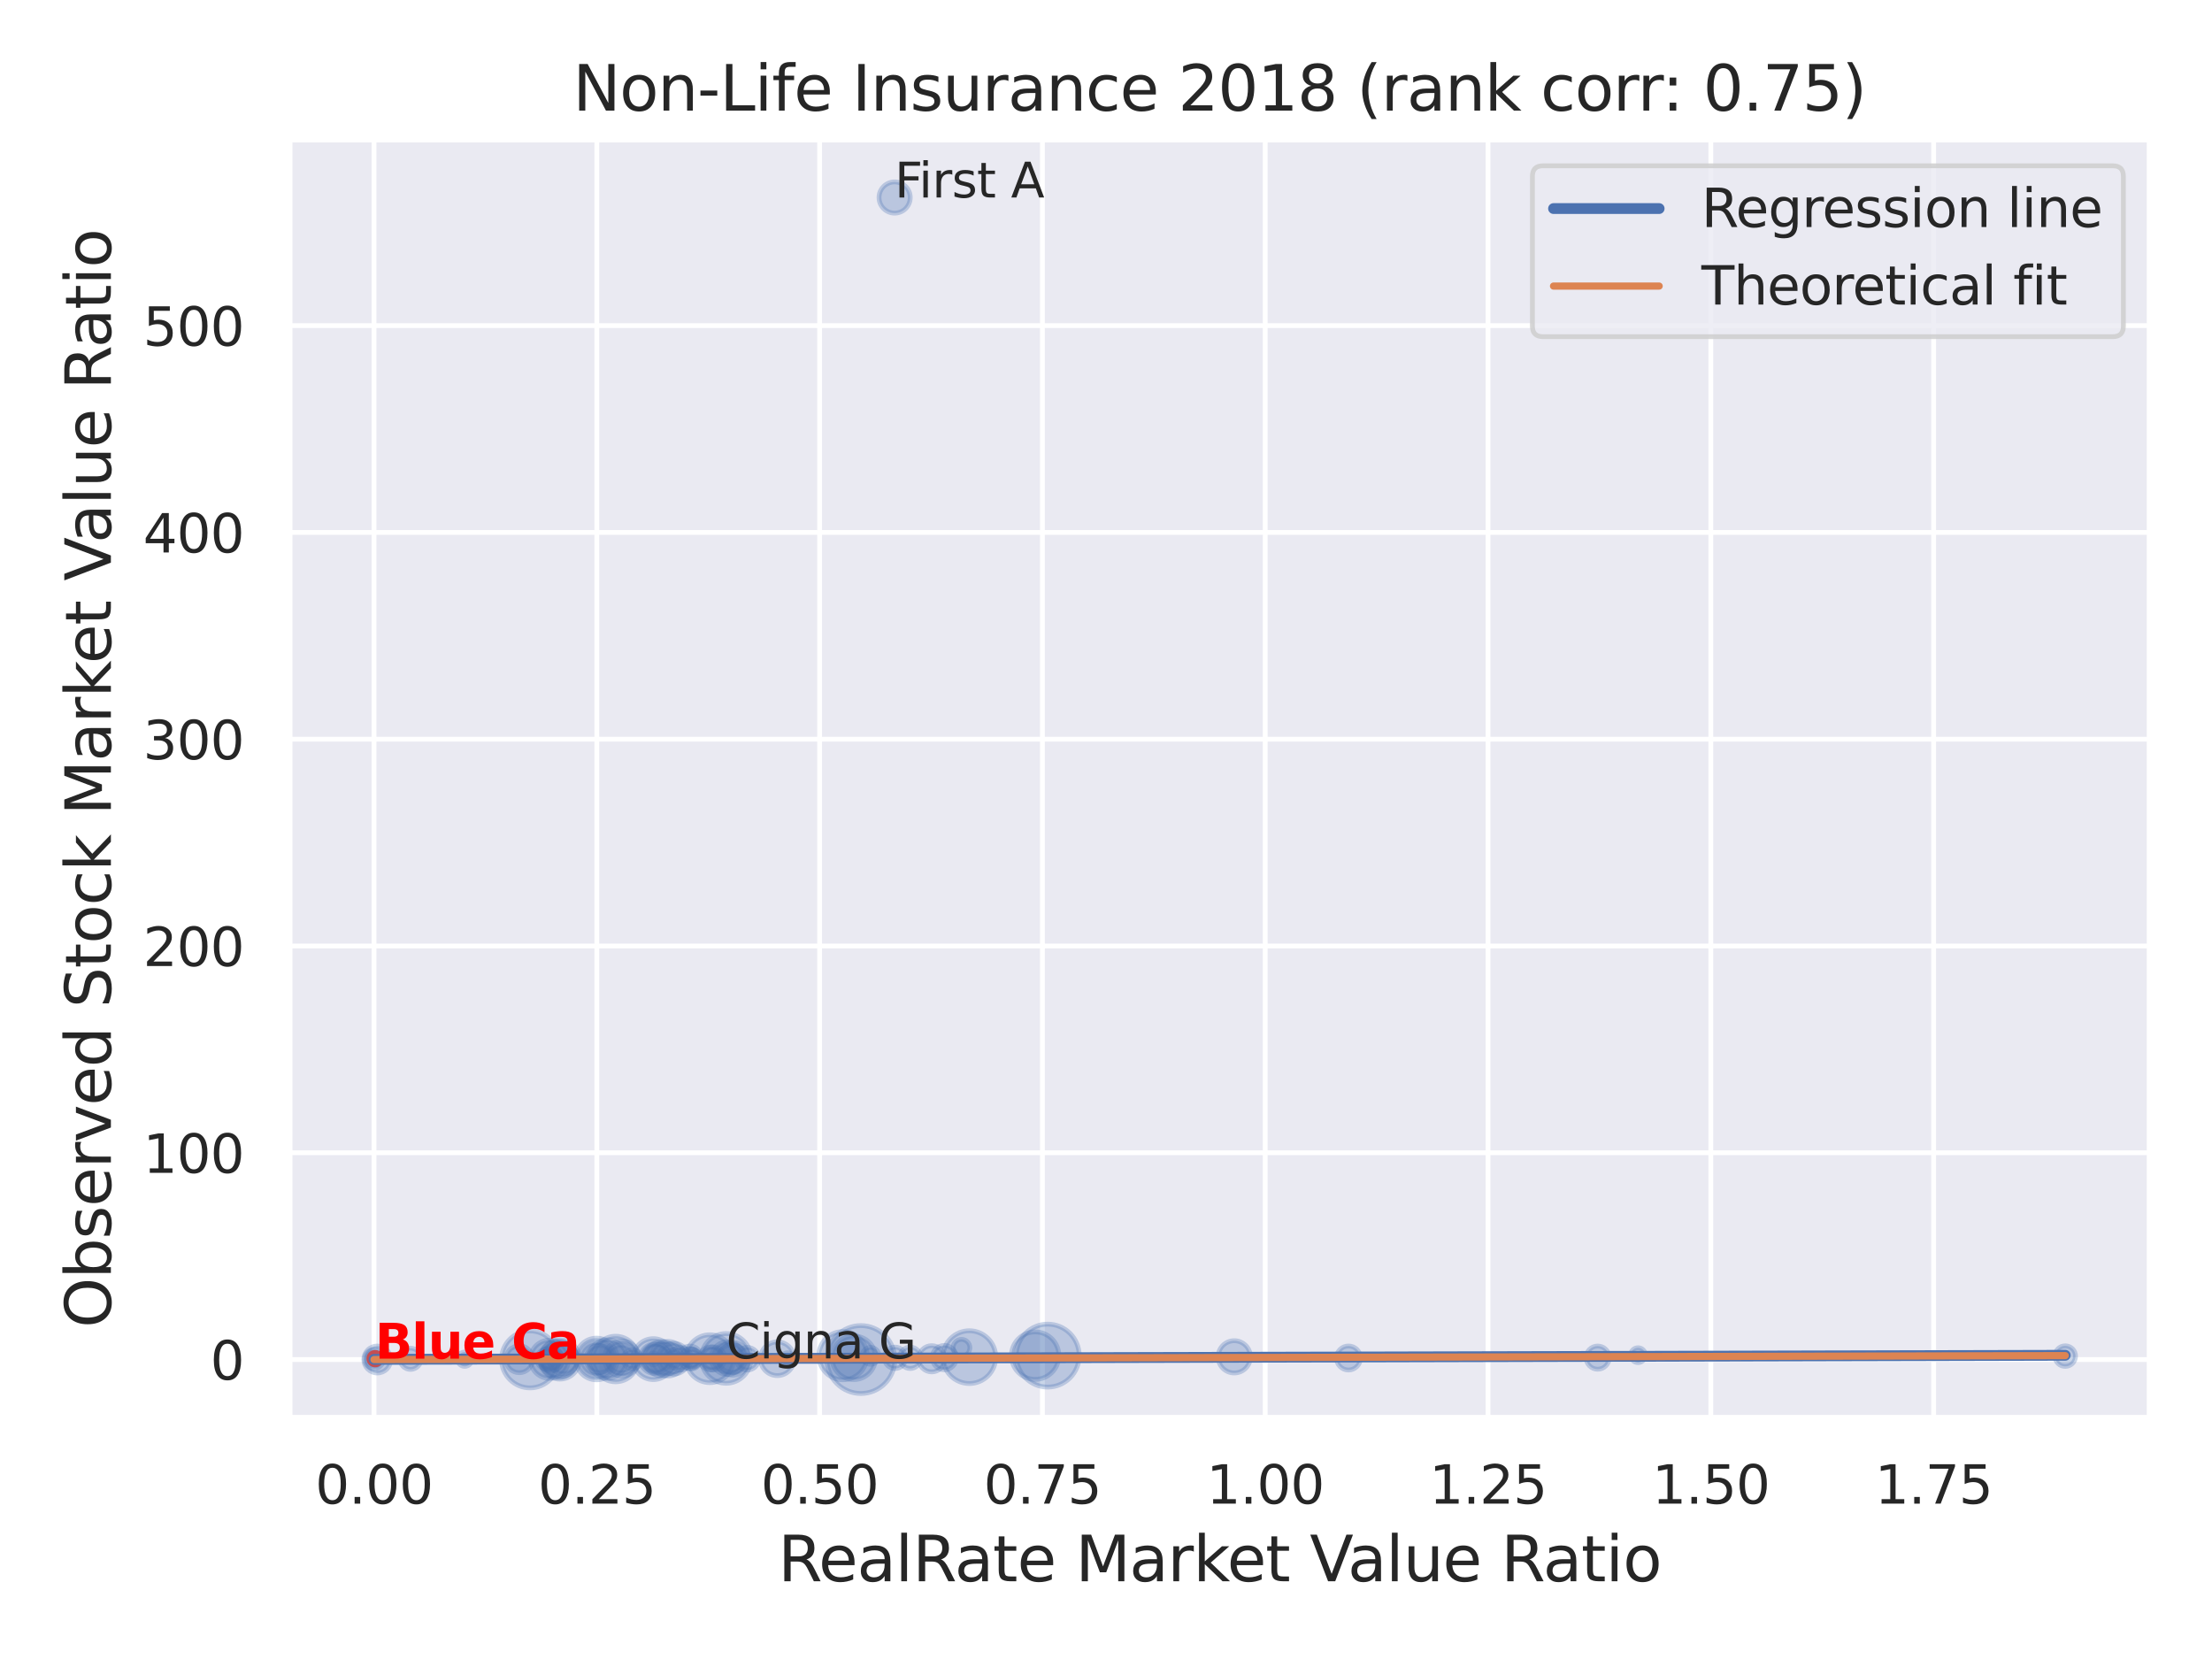 <?xml version="1.0" encoding="utf-8" standalone="no"?>
<!DOCTYPE svg PUBLIC "-//W3C//DTD SVG 1.1//EN"
  "http://www.w3.org/Graphics/SVG/1.1/DTD/svg11.dtd">
<svg xmlns:xlink="http://www.w3.org/1999/xlink" width="460.8pt" height="345.6pt" viewBox="0 0 460.8 345.6" xmlns="http://www.w3.org/2000/svg" version="1.1">
 <defs>
  <style type="text/css">*{stroke-linejoin: round; stroke-linecap: butt}</style>
 </defs>
 <g id="figure_1">
  <g id="patch_1">
   <path d="M 0 345.6 
L 460.8 345.6 
L 460.8 0 
L 0 0 
z
" style="fill: #ffffff"/>
  </g>
  <g id="axes_1">
   <g id="patch_2">
    <path d="M 60.3 295.38 
L 447.84 295.38 
L 447.84 29.04 
L 60.3 29.04 
z
" style="fill: #eaeaf2"/>
   </g>
   <g id="matplotlib.axis_1">
    <g id="xtick_1">
     <g id="line2d_1">
      <path d="M 77.915 295.38 
L 77.915 29.04 
" clip-path="url(#pe0e7c5d6da)" style="fill: none; stroke: #ffffff; stroke-linecap: round"/>
     </g>
     <g id="text_1">
      <!-- 0.00 -->
      <g style="fill: #262626" transform="translate(65.669 313.238) scale(0.11 -0.11)">
       <defs>
        <path id="DejaVuSans-30" d="M 2034 4250 
Q 1547 4250 1301 3770 
Q 1056 3291 1056 2328 
Q 1056 1369 1301 889 
Q 1547 409 2034 409 
Q 2525 409 2770 889 
Q 3016 1369 3016 2328 
Q 3016 3291 2770 3770 
Q 2525 4250 2034 4250 
z
M 2034 4750 
Q 2819 4750 3233 4129 
Q 3647 3509 3647 2328 
Q 3647 1150 3233 529 
Q 2819 -91 2034 -91 
Q 1250 -91 836 529 
Q 422 1150 422 2328 
Q 422 3509 836 4129 
Q 1250 4750 2034 4750 
z
" transform="scale(0.016)"/>
        <path id="DejaVuSans-2e" d="M 684 794 
L 1344 794 
L 1344 0 
L 684 0 
L 684 794 
z
" transform="scale(0.016)"/>
       </defs>
       <use xlink:href="#DejaVuSans-30"/>
       <use xlink:href="#DejaVuSans-2e" x="63.623"/>
       <use xlink:href="#DejaVuSans-30" x="95.41"/>
       <use xlink:href="#DejaVuSans-30" x="159.033"/>
      </g>
     </g>
    </g>
    <g id="xtick_2">
     <g id="line2d_2">
      <path d="M 124.329 295.38 
L 124.329 29.04 
" clip-path="url(#pe0e7c5d6da)" style="fill: none; stroke: #ffffff; stroke-linecap: round"/>
     </g>
     <g id="text_2">
      <!-- 0.25 -->
      <g style="fill: #262626" transform="translate(112.083 313.238) scale(0.11 -0.11)">
       <defs>
        <path id="DejaVuSans-32" d="M 1228 531 
L 3431 531 
L 3431 0 
L 469 0 
L 469 531 
Q 828 903 1448 1529 
Q 2069 2156 2228 2338 
Q 2531 2678 2651 2914 
Q 2772 3150 2772 3378 
Q 2772 3750 2511 3984 
Q 2250 4219 1831 4219 
Q 1534 4219 1204 4116 
Q 875 4013 500 3803 
L 500 4441 
Q 881 4594 1212 4672 
Q 1544 4750 1819 4750 
Q 2544 4750 2975 4387 
Q 3406 4025 3406 3419 
Q 3406 3131 3298 2873 
Q 3191 2616 2906 2266 
Q 2828 2175 2409 1742 
Q 1991 1309 1228 531 
z
" transform="scale(0.016)"/>
        <path id="DejaVuSans-35" d="M 691 4666 
L 3169 4666 
L 3169 4134 
L 1269 4134 
L 1269 2991 
Q 1406 3038 1543 3061 
Q 1681 3084 1819 3084 
Q 2600 3084 3056 2656 
Q 3513 2228 3513 1497 
Q 3513 744 3044 326 
Q 2575 -91 1722 -91 
Q 1428 -91 1123 -41 
Q 819 9 494 109 
L 494 744 
Q 775 591 1075 516 
Q 1375 441 1709 441 
Q 2250 441 2565 725 
Q 2881 1009 2881 1497 
Q 2881 1984 2565 2268 
Q 2250 2553 1709 2553 
Q 1456 2553 1204 2497 
Q 953 2441 691 2322 
L 691 4666 
z
" transform="scale(0.016)"/>
       </defs>
       <use xlink:href="#DejaVuSans-30"/>
       <use xlink:href="#DejaVuSans-2e" x="63.623"/>
       <use xlink:href="#DejaVuSans-32" x="95.41"/>
       <use xlink:href="#DejaVuSans-35" x="159.033"/>
      </g>
     </g>
    </g>
    <g id="xtick_3">
     <g id="line2d_3">
      <path d="M 170.743 295.38 
L 170.743 29.04 
" clip-path="url(#pe0e7c5d6da)" style="fill: none; stroke: #ffffff; stroke-linecap: round"/>
     </g>
     <g id="text_3">
      <!-- 0.50 -->
      <g style="fill: #262626" transform="translate(158.497 313.238) scale(0.11 -0.11)">
       <use xlink:href="#DejaVuSans-30"/>
       <use xlink:href="#DejaVuSans-2e" x="63.623"/>
       <use xlink:href="#DejaVuSans-35" x="95.41"/>
       <use xlink:href="#DejaVuSans-30" x="159.033"/>
      </g>
     </g>
    </g>
    <g id="xtick_4">
     <g id="line2d_4">
      <path d="M 217.157 295.38 
L 217.157 29.04 
" clip-path="url(#pe0e7c5d6da)" style="fill: none; stroke: #ffffff; stroke-linecap: round"/>
     </g>
     <g id="text_4">
      <!-- 0.75 -->
      <g style="fill: #262626" transform="translate(204.911 313.238) scale(0.11 -0.11)">
       <defs>
        <path id="DejaVuSans-37" d="M 525 4666 
L 3525 4666 
L 3525 4397 
L 1831 0 
L 1172 0 
L 2766 4134 
L 525 4134 
L 525 4666 
z
" transform="scale(0.016)"/>
       </defs>
       <use xlink:href="#DejaVuSans-30"/>
       <use xlink:href="#DejaVuSans-2e" x="63.623"/>
       <use xlink:href="#DejaVuSans-37" x="95.41"/>
       <use xlink:href="#DejaVuSans-35" x="159.033"/>
      </g>
     </g>
    </g>
    <g id="xtick_5">
     <g id="line2d_5">
      <path d="M 263.571 295.38 
L 263.571 29.04 
" clip-path="url(#pe0e7c5d6da)" style="fill: none; stroke: #ffffff; stroke-linecap: round"/>
     </g>
     <g id="text_5">
      <!-- 1.00 -->
      <g style="fill: #262626" transform="translate(251.324 313.238) scale(0.11 -0.11)">
       <defs>
        <path id="DejaVuSans-31" d="M 794 531 
L 1825 531 
L 1825 4091 
L 703 3866 
L 703 4441 
L 1819 4666 
L 2450 4666 
L 2450 531 
L 3481 531 
L 3481 0 
L 794 0 
L 794 531 
z
" transform="scale(0.016)"/>
       </defs>
       <use xlink:href="#DejaVuSans-31"/>
       <use xlink:href="#DejaVuSans-2e" x="63.623"/>
       <use xlink:href="#DejaVuSans-30" x="95.41"/>
       <use xlink:href="#DejaVuSans-30" x="159.033"/>
      </g>
     </g>
    </g>
    <g id="xtick_6">
     <g id="line2d_6">
      <path d="M 309.984 295.38 
L 309.984 29.04 
" clip-path="url(#pe0e7c5d6da)" style="fill: none; stroke: #ffffff; stroke-linecap: round"/>
     </g>
     <g id="text_6">
      <!-- 1.25 -->
      <g style="fill: #262626" transform="translate(297.738 313.238) scale(0.11 -0.11)">
       <use xlink:href="#DejaVuSans-31"/>
       <use xlink:href="#DejaVuSans-2e" x="63.623"/>
       <use xlink:href="#DejaVuSans-32" x="95.41"/>
       <use xlink:href="#DejaVuSans-35" x="159.033"/>
      </g>
     </g>
    </g>
    <g id="xtick_7">
     <g id="line2d_7">
      <path d="M 356.398 295.38 
L 356.398 29.04 
" clip-path="url(#pe0e7c5d6da)" style="fill: none; stroke: #ffffff; stroke-linecap: round"/>
     </g>
     <g id="text_7">
      <!-- 1.50 -->
      <g style="fill: #262626" transform="translate(344.152 313.238) scale(0.11 -0.11)">
       <use xlink:href="#DejaVuSans-31"/>
       <use xlink:href="#DejaVuSans-2e" x="63.623"/>
       <use xlink:href="#DejaVuSans-35" x="95.41"/>
       <use xlink:href="#DejaVuSans-30" x="159.033"/>
      </g>
     </g>
    </g>
    <g id="xtick_8">
     <g id="line2d_8">
      <path d="M 402.812 295.38 
L 402.812 29.04 
" clip-path="url(#pe0e7c5d6da)" style="fill: none; stroke: #ffffff; stroke-linecap: round"/>
     </g>
     <g id="text_8">
      <!-- 1.75 -->
      <g style="fill: #262626" transform="translate(390.566 313.238) scale(0.11 -0.11)">
       <use xlink:href="#DejaVuSans-31"/>
       <use xlink:href="#DejaVuSans-2e" x="63.623"/>
       <use xlink:href="#DejaVuSans-37" x="95.41"/>
       <use xlink:href="#DejaVuSans-35" x="159.033"/>
      </g>
     </g>
    </g>
    <g id="text_9">
     <!-- RealRate Market Value Ratio -->
     <g style="fill: #262626" transform="translate(162.084 329.404) scale(0.13 -0.13)">
      <defs>
       <path id="DejaVuSans-52" d="M 2841 2188 
Q 3044 2119 3236 1894 
Q 3428 1669 3622 1275 
L 4263 0 
L 3584 0 
L 2988 1197 
Q 2756 1666 2539 1819 
Q 2322 1972 1947 1972 
L 1259 1972 
L 1259 0 
L 628 0 
L 628 4666 
L 2053 4666 
Q 2853 4666 3247 4331 
Q 3641 3997 3641 3322 
Q 3641 2881 3436 2590 
Q 3231 2300 2841 2188 
z
M 1259 4147 
L 1259 2491 
L 2053 2491 
Q 2509 2491 2742 2702 
Q 2975 2913 2975 3322 
Q 2975 3731 2742 3939 
Q 2509 4147 2053 4147 
L 1259 4147 
z
" transform="scale(0.016)"/>
       <path id="DejaVuSans-65" d="M 3597 1894 
L 3597 1613 
L 953 1613 
Q 991 1019 1311 708 
Q 1631 397 2203 397 
Q 2534 397 2845 478 
Q 3156 559 3463 722 
L 3463 178 
Q 3153 47 2828 -22 
Q 2503 -91 2169 -91 
Q 1331 -91 842 396 
Q 353 884 353 1716 
Q 353 2575 817 3079 
Q 1281 3584 2069 3584 
Q 2775 3584 3186 3129 
Q 3597 2675 3597 1894 
z
M 3022 2063 
Q 3016 2534 2758 2815 
Q 2500 3097 2075 3097 
Q 1594 3097 1305 2825 
Q 1016 2553 972 2059 
L 3022 2063 
z
" transform="scale(0.016)"/>
       <path id="DejaVuSans-61" d="M 2194 1759 
Q 1497 1759 1228 1600 
Q 959 1441 959 1056 
Q 959 750 1161 570 
Q 1363 391 1709 391 
Q 2188 391 2477 730 
Q 2766 1069 2766 1631 
L 2766 1759 
L 2194 1759 
z
M 3341 1997 
L 3341 0 
L 2766 0 
L 2766 531 
Q 2569 213 2275 61 
Q 1981 -91 1556 -91 
Q 1019 -91 701 211 
Q 384 513 384 1019 
Q 384 1609 779 1909 
Q 1175 2209 1959 2209 
L 2766 2209 
L 2766 2266 
Q 2766 2663 2505 2880 
Q 2244 3097 1772 3097 
Q 1472 3097 1187 3025 
Q 903 2953 641 2809 
L 641 3341 
Q 956 3463 1253 3523 
Q 1550 3584 1831 3584 
Q 2591 3584 2966 3190 
Q 3341 2797 3341 1997 
z
" transform="scale(0.016)"/>
       <path id="DejaVuSans-6c" d="M 603 4863 
L 1178 4863 
L 1178 0 
L 603 0 
L 603 4863 
z
" transform="scale(0.016)"/>
       <path id="DejaVuSans-74" d="M 1172 4494 
L 1172 3500 
L 2356 3500 
L 2356 3053 
L 1172 3053 
L 1172 1153 
Q 1172 725 1289 603 
Q 1406 481 1766 481 
L 2356 481 
L 2356 0 
L 1766 0 
Q 1100 0 847 248 
Q 594 497 594 1153 
L 594 3053 
L 172 3053 
L 172 3500 
L 594 3500 
L 594 4494 
L 1172 4494 
z
" transform="scale(0.016)"/>
       <path id="DejaVuSans-20" transform="scale(0.016)"/>
       <path id="DejaVuSans-4d" d="M 628 4666 
L 1569 4666 
L 2759 1491 
L 3956 4666 
L 4897 4666 
L 4897 0 
L 4281 0 
L 4281 4097 
L 3078 897 
L 2444 897 
L 1241 4097 
L 1241 0 
L 628 0 
L 628 4666 
z
" transform="scale(0.016)"/>
       <path id="DejaVuSans-72" d="M 2631 2963 
Q 2534 3019 2420 3045 
Q 2306 3072 2169 3072 
Q 1681 3072 1420 2755 
Q 1159 2438 1159 1844 
L 1159 0 
L 581 0 
L 581 3500 
L 1159 3500 
L 1159 2956 
Q 1341 3275 1631 3429 
Q 1922 3584 2338 3584 
Q 2397 3584 2469 3576 
Q 2541 3569 2628 3553 
L 2631 2963 
z
" transform="scale(0.016)"/>
       <path id="DejaVuSans-6b" d="M 581 4863 
L 1159 4863 
L 1159 1991 
L 2875 3500 
L 3609 3500 
L 1753 1863 
L 3688 0 
L 2938 0 
L 1159 1709 
L 1159 0 
L 581 0 
L 581 4863 
z
" transform="scale(0.016)"/>
       <path id="DejaVuSans-56" d="M 1831 0 
L 50 4666 
L 709 4666 
L 2188 738 
L 3669 4666 
L 4325 4666 
L 2547 0 
L 1831 0 
z
" transform="scale(0.016)"/>
       <path id="DejaVuSans-75" d="M 544 1381 
L 544 3500 
L 1119 3500 
L 1119 1403 
Q 1119 906 1312 657 
Q 1506 409 1894 409 
Q 2359 409 2629 706 
Q 2900 1003 2900 1516 
L 2900 3500 
L 3475 3500 
L 3475 0 
L 2900 0 
L 2900 538 
Q 2691 219 2414 64 
Q 2138 -91 1772 -91 
Q 1169 -91 856 284 
Q 544 659 544 1381 
z
M 1991 3584 
L 1991 3584 
z
" transform="scale(0.016)"/>
       <path id="DejaVuSans-69" d="M 603 3500 
L 1178 3500 
L 1178 0 
L 603 0 
L 603 3500 
z
M 603 4863 
L 1178 4863 
L 1178 4134 
L 603 4134 
L 603 4863 
z
" transform="scale(0.016)"/>
       <path id="DejaVuSans-6f" d="M 1959 3097 
Q 1497 3097 1228 2736 
Q 959 2375 959 1747 
Q 959 1119 1226 758 
Q 1494 397 1959 397 
Q 2419 397 2687 759 
Q 2956 1122 2956 1747 
Q 2956 2369 2687 2733 
Q 2419 3097 1959 3097 
z
M 1959 3584 
Q 2709 3584 3137 3096 
Q 3566 2609 3566 1747 
Q 3566 888 3137 398 
Q 2709 -91 1959 -91 
Q 1206 -91 779 398 
Q 353 888 353 1747 
Q 353 2609 779 3096 
Q 1206 3584 1959 3584 
z
" transform="scale(0.016)"/>
      </defs>
      <use xlink:href="#DejaVuSans-52"/>
      <use xlink:href="#DejaVuSans-65" x="64.982"/>
      <use xlink:href="#DejaVuSans-61" x="126.506"/>
      <use xlink:href="#DejaVuSans-6c" x="187.785"/>
      <use xlink:href="#DejaVuSans-52" x="215.568"/>
      <use xlink:href="#DejaVuSans-61" x="282.801"/>
      <use xlink:href="#DejaVuSans-74" x="344.08"/>
      <use xlink:href="#DejaVuSans-65" x="383.289"/>
      <use xlink:href="#DejaVuSans-20" x="444.812"/>
      <use xlink:href="#DejaVuSans-4d" x="476.6"/>
      <use xlink:href="#DejaVuSans-61" x="562.879"/>
      <use xlink:href="#DejaVuSans-72" x="624.158"/>
      <use xlink:href="#DejaVuSans-6b" x="665.271"/>
      <use xlink:href="#DejaVuSans-65" x="719.557"/>
      <use xlink:href="#DejaVuSans-74" x="781.08"/>
      <use xlink:href="#DejaVuSans-20" x="820.289"/>
      <use xlink:href="#DejaVuSans-56" x="852.076"/>
      <use xlink:href="#DejaVuSans-61" x="912.734"/>
      <use xlink:href="#DejaVuSans-6c" x="974.014"/>
      <use xlink:href="#DejaVuSans-75" x="1001.797"/>
      <use xlink:href="#DejaVuSans-65" x="1065.176"/>
      <use xlink:href="#DejaVuSans-20" x="1126.699"/>
      <use xlink:href="#DejaVuSans-52" x="1158.486"/>
      <use xlink:href="#DejaVuSans-61" x="1225.719"/>
      <use xlink:href="#DejaVuSans-74" x="1286.998"/>
      <use xlink:href="#DejaVuSans-69" x="1326.207"/>
      <use xlink:href="#DejaVuSans-6f" x="1353.99"/>
     </g>
    </g>
   </g>
   <g id="matplotlib.axis_2">
    <g id="ytick_1">
     <g id="line2d_9">
      <path d="M 60.3 283.217 
L 447.84 283.217 
" clip-path="url(#pe0e7c5d6da)" style="fill: none; stroke: #ffffff; stroke-linecap: round"/>
     </g>
     <g id="text_10">
      <!-- 0 -->
      <g style="fill: #262626" transform="translate(43.801 287.396) scale(0.11 -0.11)">
       <use xlink:href="#DejaVuSans-30"/>
      </g>
     </g>
    </g>
    <g id="ytick_2">
     <g id="line2d_10">
      <path d="M 60.3 240.141 
L 447.84 240.141 
" clip-path="url(#pe0e7c5d6da)" style="fill: none; stroke: #ffffff; stroke-linecap: round"/>
     </g>
     <g id="text_11">
      <!-- 100 -->
      <g style="fill: #262626" transform="translate(29.804 244.32) scale(0.11 -0.11)">
       <use xlink:href="#DejaVuSans-31"/>
       <use xlink:href="#DejaVuSans-30" x="63.623"/>
       <use xlink:href="#DejaVuSans-30" x="127.246"/>
      </g>
     </g>
    </g>
    <g id="ytick_3">
     <g id="line2d_11">
      <path d="M 60.3 197.066 
L 447.84 197.066 
" clip-path="url(#pe0e7c5d6da)" style="fill: none; stroke: #ffffff; stroke-linecap: round"/>
     </g>
     <g id="text_12">
      <!-- 200 -->
      <g style="fill: #262626" transform="translate(29.804 201.245) scale(0.11 -0.11)">
       <use xlink:href="#DejaVuSans-32"/>
       <use xlink:href="#DejaVuSans-30" x="63.623"/>
       <use xlink:href="#DejaVuSans-30" x="127.246"/>
      </g>
     </g>
    </g>
    <g id="ytick_4">
     <g id="line2d_12">
      <path d="M 60.3 153.99 
L 447.84 153.99 
" clip-path="url(#pe0e7c5d6da)" style="fill: none; stroke: #ffffff; stroke-linecap: round"/>
     </g>
     <g id="text_13">
      <!-- 300 -->
      <g style="fill: #262626" transform="translate(29.804 158.169) scale(0.11 -0.11)">
       <defs>
        <path id="DejaVuSans-33" d="M 2597 2516 
Q 3050 2419 3304 2112 
Q 3559 1806 3559 1356 
Q 3559 666 3084 287 
Q 2609 -91 1734 -91 
Q 1441 -91 1130 -33 
Q 819 25 488 141 
L 488 750 
Q 750 597 1062 519 
Q 1375 441 1716 441 
Q 2309 441 2620 675 
Q 2931 909 2931 1356 
Q 2931 1769 2642 2001 
Q 2353 2234 1838 2234 
L 1294 2234 
L 1294 2753 
L 1863 2753 
Q 2328 2753 2575 2939 
Q 2822 3125 2822 3475 
Q 2822 3834 2567 4026 
Q 2313 4219 1838 4219 
Q 1578 4219 1281 4162 
Q 984 4106 628 3988 
L 628 4550 
Q 988 4650 1302 4700 
Q 1616 4750 1894 4750 
Q 2613 4750 3031 4423 
Q 3450 4097 3450 3541 
Q 3450 3153 3228 2886 
Q 3006 2619 2597 2516 
z
" transform="scale(0.016)"/>
       </defs>
       <use xlink:href="#DejaVuSans-33"/>
       <use xlink:href="#DejaVuSans-30" x="63.623"/>
       <use xlink:href="#DejaVuSans-30" x="127.246"/>
      </g>
     </g>
    </g>
    <g id="ytick_5">
     <g id="line2d_13">
      <path d="M 60.3 110.915 
L 447.84 110.915 
" clip-path="url(#pe0e7c5d6da)" style="fill: none; stroke: #ffffff; stroke-linecap: round"/>
     </g>
     <g id="text_14">
      <!-- 400 -->
      <g style="fill: #262626" transform="translate(29.804 115.094) scale(0.11 -0.11)">
       <defs>
        <path id="DejaVuSans-34" d="M 2419 4116 
L 825 1625 
L 2419 1625 
L 2419 4116 
z
M 2253 4666 
L 3047 4666 
L 3047 1625 
L 3713 1625 
L 3713 1100 
L 3047 1100 
L 3047 0 
L 2419 0 
L 2419 1100 
L 313 1100 
L 313 1709 
L 2253 4666 
z
" transform="scale(0.016)"/>
       </defs>
       <use xlink:href="#DejaVuSans-34"/>
       <use xlink:href="#DejaVuSans-30" x="63.623"/>
       <use xlink:href="#DejaVuSans-30" x="127.246"/>
      </g>
     </g>
    </g>
    <g id="ytick_6">
     <g id="line2d_14">
      <path d="M 60.3 67.839 
L 447.84 67.839 
" clip-path="url(#pe0e7c5d6da)" style="fill: none; stroke: #ffffff; stroke-linecap: round"/>
     </g>
     <g id="text_15">
      <!-- 500 -->
      <g style="fill: #262626" transform="translate(29.804 72.018) scale(0.11 -0.11)">
       <use xlink:href="#DejaVuSans-35"/>
       <use xlink:href="#DejaVuSans-30" x="63.623"/>
       <use xlink:href="#DejaVuSans-30" x="127.246"/>
      </g>
     </g>
    </g>
    <g id="text_16">
     <!-- Observed Stock Market Value Ratio -->
     <g style="fill: #262626" transform="translate(23.1 276.612) rotate(-90) scale(0.13 -0.13)">
      <defs>
       <path id="DejaVuSans-4f" d="M 2522 4238 
Q 1834 4238 1429 3725 
Q 1025 3213 1025 2328 
Q 1025 1447 1429 934 
Q 1834 422 2522 422 
Q 3209 422 3611 934 
Q 4013 1447 4013 2328 
Q 4013 3213 3611 3725 
Q 3209 4238 2522 4238 
z
M 2522 4750 
Q 3503 4750 4090 4092 
Q 4678 3434 4678 2328 
Q 4678 1225 4090 567 
Q 3503 -91 2522 -91 
Q 1538 -91 948 565 
Q 359 1222 359 2328 
Q 359 3434 948 4092 
Q 1538 4750 2522 4750 
z
" transform="scale(0.016)"/>
       <path id="DejaVuSans-62" d="M 3116 1747 
Q 3116 2381 2855 2742 
Q 2594 3103 2138 3103 
Q 1681 3103 1420 2742 
Q 1159 2381 1159 1747 
Q 1159 1113 1420 752 
Q 1681 391 2138 391 
Q 2594 391 2855 752 
Q 3116 1113 3116 1747 
z
M 1159 2969 
Q 1341 3281 1617 3432 
Q 1894 3584 2278 3584 
Q 2916 3584 3314 3078 
Q 3713 2572 3713 1747 
Q 3713 922 3314 415 
Q 2916 -91 2278 -91 
Q 1894 -91 1617 61 
Q 1341 213 1159 525 
L 1159 0 
L 581 0 
L 581 4863 
L 1159 4863 
L 1159 2969 
z
" transform="scale(0.016)"/>
       <path id="DejaVuSans-73" d="M 2834 3397 
L 2834 2853 
Q 2591 2978 2328 3040 
Q 2066 3103 1784 3103 
Q 1356 3103 1142 2972 
Q 928 2841 928 2578 
Q 928 2378 1081 2264 
Q 1234 2150 1697 2047 
L 1894 2003 
Q 2506 1872 2764 1633 
Q 3022 1394 3022 966 
Q 3022 478 2636 193 
Q 2250 -91 1575 -91 
Q 1294 -91 989 -36 
Q 684 19 347 128 
L 347 722 
Q 666 556 975 473 
Q 1284 391 1588 391 
Q 1994 391 2212 530 
Q 2431 669 2431 922 
Q 2431 1156 2273 1281 
Q 2116 1406 1581 1522 
L 1381 1569 
Q 847 1681 609 1914 
Q 372 2147 372 2553 
Q 372 3047 722 3315 
Q 1072 3584 1716 3584 
Q 2034 3584 2315 3537 
Q 2597 3491 2834 3397 
z
" transform="scale(0.016)"/>
       <path id="DejaVuSans-76" d="M 191 3500 
L 800 3500 
L 1894 563 
L 2988 3500 
L 3597 3500 
L 2284 0 
L 1503 0 
L 191 3500 
z
" transform="scale(0.016)"/>
       <path id="DejaVuSans-64" d="M 2906 2969 
L 2906 4863 
L 3481 4863 
L 3481 0 
L 2906 0 
L 2906 525 
Q 2725 213 2448 61 
Q 2172 -91 1784 -91 
Q 1150 -91 751 415 
Q 353 922 353 1747 
Q 353 2572 751 3078 
Q 1150 3584 1784 3584 
Q 2172 3584 2448 3432 
Q 2725 3281 2906 2969 
z
M 947 1747 
Q 947 1113 1208 752 
Q 1469 391 1925 391 
Q 2381 391 2643 752 
Q 2906 1113 2906 1747 
Q 2906 2381 2643 2742 
Q 2381 3103 1925 3103 
Q 1469 3103 1208 2742 
Q 947 2381 947 1747 
z
" transform="scale(0.016)"/>
       <path id="DejaVuSans-53" d="M 3425 4513 
L 3425 3897 
Q 3066 4069 2747 4153 
Q 2428 4238 2131 4238 
Q 1616 4238 1336 4038 
Q 1056 3838 1056 3469 
Q 1056 3159 1242 3001 
Q 1428 2844 1947 2747 
L 2328 2669 
Q 3034 2534 3370 2195 
Q 3706 1856 3706 1288 
Q 3706 609 3251 259 
Q 2797 -91 1919 -91 
Q 1588 -91 1214 -16 
Q 841 59 441 206 
L 441 856 
Q 825 641 1194 531 
Q 1563 422 1919 422 
Q 2459 422 2753 634 
Q 3047 847 3047 1241 
Q 3047 1584 2836 1778 
Q 2625 1972 2144 2069 
L 1759 2144 
Q 1053 2284 737 2584 
Q 422 2884 422 3419 
Q 422 4038 858 4394 
Q 1294 4750 2059 4750 
Q 2388 4750 2728 4690 
Q 3069 4631 3425 4513 
z
" transform="scale(0.016)"/>
       <path id="DejaVuSans-63" d="M 3122 3366 
L 3122 2828 
Q 2878 2963 2633 3030 
Q 2388 3097 2138 3097 
Q 1578 3097 1268 2742 
Q 959 2388 959 1747 
Q 959 1106 1268 751 
Q 1578 397 2138 397 
Q 2388 397 2633 464 
Q 2878 531 3122 666 
L 3122 134 
Q 2881 22 2623 -34 
Q 2366 -91 2075 -91 
Q 1284 -91 818 406 
Q 353 903 353 1747 
Q 353 2603 823 3093 
Q 1294 3584 2113 3584 
Q 2378 3584 2631 3529 
Q 2884 3475 3122 3366 
z
" transform="scale(0.016)"/>
      </defs>
      <use xlink:href="#DejaVuSans-4f"/>
      <use xlink:href="#DejaVuSans-62" x="78.711"/>
      <use xlink:href="#DejaVuSans-73" x="142.188"/>
      <use xlink:href="#DejaVuSans-65" x="194.287"/>
      <use xlink:href="#DejaVuSans-72" x="255.811"/>
      <use xlink:href="#DejaVuSans-76" x="296.924"/>
      <use xlink:href="#DejaVuSans-65" x="356.104"/>
      <use xlink:href="#DejaVuSans-64" x="417.627"/>
      <use xlink:href="#DejaVuSans-20" x="481.104"/>
      <use xlink:href="#DejaVuSans-53" x="512.891"/>
      <use xlink:href="#DejaVuSans-74" x="576.367"/>
      <use xlink:href="#DejaVuSans-6f" x="615.576"/>
      <use xlink:href="#DejaVuSans-63" x="676.758"/>
      <use xlink:href="#DejaVuSans-6b" x="731.738"/>
      <use xlink:href="#DejaVuSans-20" x="789.648"/>
      <use xlink:href="#DejaVuSans-4d" x="821.436"/>
      <use xlink:href="#DejaVuSans-61" x="907.715"/>
      <use xlink:href="#DejaVuSans-72" x="968.994"/>
      <use xlink:href="#DejaVuSans-6b" x="1010.107"/>
      <use xlink:href="#DejaVuSans-65" x="1064.393"/>
      <use xlink:href="#DejaVuSans-74" x="1125.916"/>
      <use xlink:href="#DejaVuSans-20" x="1165.125"/>
      <use xlink:href="#DejaVuSans-56" x="1196.912"/>
      <use xlink:href="#DejaVuSans-61" x="1257.57"/>
      <use xlink:href="#DejaVuSans-6c" x="1318.85"/>
      <use xlink:href="#DejaVuSans-75" x="1346.633"/>
      <use xlink:href="#DejaVuSans-65" x="1410.012"/>
      <use xlink:href="#DejaVuSans-20" x="1471.535"/>
      <use xlink:href="#DejaVuSans-52" x="1503.322"/>
      <use xlink:href="#DejaVuSans-61" x="1570.555"/>
      <use xlink:href="#DejaVuSans-74" x="1631.834"/>
      <use xlink:href="#DejaVuSans-69" x="1671.043"/>
      <use xlink:href="#DejaVuSans-6f" x="1698.826"/>
     </g>
    </g>
   </g>
   <g id="PathCollection_1">
    <path d="M 128.243 287.85 
C 129.502 287.85 130.708 287.35 131.598 286.46 
C 132.488 285.571 132.988 284.364 132.988 283.105 
C 132.988 281.847 132.488 280.64 131.598 279.751 
C 130.708 278.861 129.502 278.361 128.243 278.361 
C 126.985 278.361 125.778 278.861 124.888 279.751 
C 123.999 280.64 123.499 281.847 123.499 283.105 
C 123.499 284.364 123.999 285.571 124.888 286.46 
C 125.778 287.35 126.985 287.85 128.243 287.85 
z
" clip-path="url(#pe0e7c5d6da)" style="fill: #4c72b0; fill-opacity: 0.3; stroke: #4c72b0; stroke-opacity: 0.3"/>
    <path d="M 110.413 289.122 
C 111.988 289.122 113.498 288.496 114.611 287.383 
C 115.724 286.27 116.349 284.76 116.349 283.186 
C 116.349 281.611 115.724 280.101 114.611 278.988 
C 113.498 277.875 111.988 277.249 110.413 277.249 
C 108.839 277.249 107.329 277.875 106.216 278.988 
C 105.102 280.101 104.477 281.611 104.477 283.186 
C 104.477 284.76 105.102 286.27 106.216 287.383 
C 107.329 288.496 108.839 289.122 110.413 289.122 
z
" clip-path="url(#pe0e7c5d6da)" style="fill: #4c72b0; fill-opacity: 0.3; stroke: #4c72b0; stroke-opacity: 0.3"/>
    <path d="M 116.641 287.289 
C 117.733 287.289 118.781 286.855 119.553 286.083 
C 120.326 285.31 120.76 284.262 120.76 283.17 
C 120.76 282.078 120.326 281.03 119.553 280.258 
C 118.781 279.485 117.733 279.051 116.641 279.051 
C 115.549 279.051 114.501 279.485 113.729 280.258 
C 112.956 281.03 112.522 282.078 112.522 283.17 
C 112.522 284.262 112.956 285.31 113.729 286.083 
C 114.501 286.855 115.549 287.289 116.641 287.289 
z
" clip-path="url(#pe0e7c5d6da)" style="fill: #4c72b0; fill-opacity: 0.3; stroke: #4c72b0; stroke-opacity: 0.3"/>
    <path d="M 139.149 286.642 
C 140.104 286.642 141.019 286.263 141.694 285.588 
C 142.368 284.913 142.748 283.998 142.748 283.044 
C 142.748 282.089 142.368 281.174 141.694 280.499 
C 141.019 279.824 140.104 279.445 139.149 279.445 
C 138.195 279.445 137.28 279.824 136.605 280.499 
C 135.93 281.174 135.551 282.089 135.551 283.044 
C 135.551 283.998 135.93 284.913 136.605 285.588 
C 137.28 286.263 138.195 286.642 139.149 286.642 
z
" clip-path="url(#pe0e7c5d6da)" style="fill: #4c72b0; fill-opacity: 0.3; stroke: #4c72b0; stroke-opacity: 0.3"/>
    <path d="M 151.554 286.318 
C 152.455 286.318 153.32 285.96 153.957 285.323 
C 154.595 284.685 154.953 283.82 154.953 282.919 
C 154.953 282.017 154.595 281.152 153.957 280.515 
C 153.32 279.877 152.455 279.519 151.554 279.519 
C 150.652 279.519 149.787 279.877 149.15 280.515 
C 148.512 281.152 148.154 282.017 148.154 282.919 
C 148.154 283.82 148.512 284.685 149.15 285.323 
C 149.787 285.96 150.652 286.318 151.554 286.318 
z
" clip-path="url(#pe0e7c5d6da)" style="fill: #4c72b0; fill-opacity: 0.3; stroke: #4c72b0; stroke-opacity: 0.3"/>
    <path d="M 126.555 287.131 
C 127.62 287.131 128.641 286.708 129.393 285.955 
C 130.146 285.203 130.569 284.182 130.569 283.117 
C 130.569 282.053 130.146 281.031 129.393 280.279 
C 128.641 279.526 127.62 279.103 126.555 279.103 
C 125.49 279.103 124.469 279.526 123.717 280.279 
C 122.964 281.031 122.541 282.053 122.541 283.117 
C 122.541 284.182 122.964 285.203 123.717 285.955 
C 124.469 286.708 125.49 287.131 126.555 287.131 
z
" clip-path="url(#pe0e7c5d6da)" style="fill: #4c72b0; fill-opacity: 0.3; stroke: #4c72b0; stroke-opacity: 0.3"/>
    <path d="M 215.642 287.349 
C 216.953 287.349 218.211 286.828 219.139 285.9 
C 220.066 284.973 220.587 283.715 220.587 282.404 
C 220.587 281.093 220.066 279.835 219.139 278.908 
C 218.211 277.98 216.953 277.459 215.642 277.459 
C 214.331 277.459 213.073 277.98 212.146 278.908 
C 211.218 279.835 210.697 281.093 210.697 282.404 
C 210.697 283.715 211.218 284.973 212.146 285.9 
C 213.073 286.828 214.331 287.349 215.642 287.349 
z
" clip-path="url(#pe0e7c5d6da)" style="fill: #4c72b0; fill-opacity: 0.3; stroke: #4c72b0; stroke-opacity: 0.3"/>
    <path d="M 136.098 287.39 
C 137.228 287.39 138.312 286.94 139.111 286.141 
C 139.911 285.342 140.36 284.258 140.36 283.128 
C 140.36 281.997 139.911 280.913 139.111 280.114 
C 138.312 279.315 137.228 278.866 136.098 278.866 
C 134.967 278.866 133.883 279.315 133.084 280.114 
C 132.285 280.913 131.836 281.997 131.836 283.128 
C 131.836 284.258 132.285 285.342 133.084 286.141 
C 133.883 286.94 134.967 287.39 136.098 287.39 
z
" clip-path="url(#pe0e7c5d6da)" style="fill: #4c72b0; fill-opacity: 0.3; stroke: #4c72b0; stroke-opacity: 0.3"/>
    <path d="M 136.687 285.879 
C 137.463 285.879 138.207 285.57 138.756 285.022 
C 139.305 284.473 139.613 283.728 139.613 282.952 
C 139.613 282.176 139.305 281.432 138.756 280.883 
C 138.207 280.334 137.463 280.026 136.687 280.026 
C 135.911 280.026 135.166 280.334 134.617 280.883 
C 134.069 281.432 133.76 282.176 133.76 282.952 
C 133.76 283.728 134.069 284.473 134.617 285.022 
C 135.166 285.57 135.911 285.879 136.687 285.879 
z
" clip-path="url(#pe0e7c5d6da)" style="fill: #4c72b0; fill-opacity: 0.3; stroke: #4c72b0; stroke-opacity: 0.3"/>
    <path d="M 152.594 286.468 
C 153.499 286.468 154.367 286.108 155.007 285.468 
C 155.646 284.829 156.006 283.961 156.006 283.056 
C 156.006 282.151 155.646 281.283 155.007 280.644 
C 154.367 280.004 153.499 279.644 152.594 279.644 
C 151.69 279.644 150.822 280.004 150.182 280.644 
C 149.542 281.283 149.183 282.151 149.183 283.056 
C 149.183 283.961 149.542 284.829 150.182 285.468 
C 150.822 286.108 151.69 286.468 152.594 286.468 
z
" clip-path="url(#pe0e7c5d6da)" style="fill: #4c72b0; fill-opacity: 0.3; stroke: #4c72b0; stroke-opacity: 0.3"/>
    <path d="M 177.861 287.391 
C 179.065 287.391 180.221 286.913 181.073 286.061 
C 181.925 285.209 182.403 284.054 182.403 282.849 
C 182.403 281.644 181.925 280.489 181.073 279.637 
C 180.221 278.785 179.065 278.307 177.861 278.307 
C 176.656 278.307 175.501 278.785 174.649 279.637 
C 173.797 280.489 173.318 281.644 173.318 282.849 
C 173.318 284.054 173.797 285.209 174.649 286.061 
C 175.501 286.913 176.656 287.391 177.861 287.391 
z
" clip-path="url(#pe0e7c5d6da)" style="fill: #4c72b0; fill-opacity: 0.3; stroke: #4c72b0; stroke-opacity: 0.3"/>
    <path d="M 143.735 285.063 
C 144.353 285.063 144.946 284.818 145.383 284.381 
C 145.819 283.944 146.065 283.351 146.065 282.734 
C 146.065 282.116 145.819 281.523 145.383 281.087 
C 144.946 280.65 144.353 280.404 143.735 280.404 
C 143.118 280.404 142.525 280.65 142.088 281.087 
C 141.652 281.523 141.406 282.116 141.406 282.734 
C 141.406 283.351 141.652 283.944 142.088 284.381 
C 142.525 284.818 143.118 285.063 143.735 285.063 
z
" clip-path="url(#pe0e7c5d6da)" style="fill: #4c72b0; fill-opacity: 0.3; stroke: #4c72b0; stroke-opacity: 0.3"/>
    <path d="M 196.723 285.34 
C 197.394 285.34 198.037 285.073 198.511 284.599 
C 198.985 284.125 199.252 283.482 199.252 282.811 
C 199.252 282.14 198.985 281.497 198.511 281.023 
C 198.037 280.549 197.394 280.282 196.723 280.282 
C 196.052 280.282 195.409 280.549 194.935 281.023 
C 194.461 281.497 194.194 282.14 194.194 282.811 
C 194.194 283.482 194.461 284.125 194.935 284.599 
C 195.409 285.073 196.052 285.34 196.723 285.34 
z
" clip-path="url(#pe0e7c5d6da)" style="fill: #4c72b0; fill-opacity: 0.3; stroke: #4c72b0; stroke-opacity: 0.3"/>
    <path d="M 136.123 284.304 
C 136.448 284.304 136.76 284.174 136.99 283.944 
C 137.22 283.714 137.349 283.403 137.349 283.077 
C 137.349 282.752 137.22 282.44 136.99 282.21 
C 136.76 281.98 136.448 281.851 136.123 281.851 
C 135.797 281.851 135.486 281.98 135.256 282.21 
C 135.026 282.44 134.896 282.752 134.896 283.077 
C 134.896 283.403 135.026 283.714 135.256 283.944 
C 135.486 284.174 135.797 284.304 136.123 284.304 
z
" clip-path="url(#pe0e7c5d6da)" style="fill: #4c72b0; fill-opacity: 0.3; stroke: #4c72b0; stroke-opacity: 0.3"/>
    <path d="M 148.033 285.364 
C 148.667 285.364 149.276 285.112 149.724 284.664 
C 150.173 284.215 150.425 283.607 150.425 282.973 
C 150.425 282.338 150.173 281.73 149.724 281.282 
C 149.276 280.833 148.667 280.581 148.033 280.581 
C 147.399 280.581 146.79 280.833 146.342 281.282 
C 145.893 281.73 145.641 282.338 145.641 282.973 
C 145.641 283.607 145.893 284.215 146.342 284.664 
C 146.79 285.112 147.399 285.364 148.033 285.364 
z
" clip-path="url(#pe0e7c5d6da)" style="fill: #4c72b0; fill-opacity: 0.3; stroke: #4c72b0; stroke-opacity: 0.3"/>
    <path d="M 152.444 285.874 
C 153.206 285.874 153.937 285.572 154.476 285.033 
C 155.014 284.494 155.317 283.763 155.317 283.001 
C 155.317 282.239 155.014 281.509 154.476 280.97 
C 153.937 280.431 153.206 280.128 152.444 280.128 
C 151.682 280.128 150.951 280.431 150.413 280.97 
C 149.874 281.509 149.571 282.239 149.571 283.001 
C 149.571 283.763 149.874 284.494 150.413 285.033 
C 150.951 285.572 151.682 285.874 152.444 285.874 
z
" clip-path="url(#pe0e7c5d6da)" style="fill: #4c72b0; fill-opacity: 0.3; stroke: #4c72b0; stroke-opacity: 0.3"/>
    <path d="M 341.228 283.85 
C 341.638 283.85 342.031 283.687 342.32 283.397 
C 342.61 283.108 342.773 282.715 342.773 282.305 
C 342.773 281.896 342.61 281.503 342.32 281.213 
C 342.031 280.924 341.638 280.761 341.228 280.761 
C 340.819 280.761 340.426 280.924 340.137 281.213 
C 339.847 281.503 339.684 281.896 339.684 282.305 
C 339.684 282.715 339.847 283.108 340.137 283.397 
C 340.426 283.687 340.819 283.85 341.228 283.85 
z
" clip-path="url(#pe0e7c5d6da)" style="fill: #4c72b0; fill-opacity: 0.3; stroke: #4c72b0; stroke-opacity: 0.3"/>
    <path d="M 218.261 288.952 
C 219.999 288.952 221.667 288.261 222.896 287.032 
C 224.125 285.803 224.816 284.135 224.816 282.397 
C 224.816 280.659 224.125 278.991 222.896 277.762 
C 221.667 276.533 219.999 275.842 218.261 275.842 
C 216.523 275.842 214.855 276.533 213.626 277.762 
C 212.397 278.991 211.706 280.659 211.706 282.397 
C 211.706 284.135 212.397 285.803 213.626 287.032 
C 214.855 288.261 216.523 288.952 218.261 288.952 
z
" clip-path="url(#pe0e7c5d6da)" style="fill: #4c72b0; fill-opacity: 0.3; stroke: #4c72b0; stroke-opacity: 0.3"/>
    <path d="M 114.953 285.433 
C 115.546 285.433 116.115 285.197 116.534 284.778 
C 116.954 284.358 117.189 283.789 117.189 283.196 
C 117.189 282.603 116.954 282.035 116.534 281.615 
C 116.115 281.196 115.546 280.96 114.953 280.96 
C 114.36 280.96 113.791 281.196 113.372 281.615 
C 112.953 282.035 112.717 282.603 112.717 283.196 
C 112.717 283.789 112.953 284.358 113.372 284.778 
C 113.791 285.197 114.36 285.433 114.953 285.433 
z
" clip-path="url(#pe0e7c5d6da)" style="fill: #4c72b0; fill-opacity: 0.3; stroke: #4c72b0; stroke-opacity: 0.3"/>
    <path d="M 114.752 285.637 
C 115.405 285.637 116.032 285.377 116.494 284.915 
C 116.956 284.453 117.215 283.826 117.215 283.173 
C 117.215 282.52 116.956 281.893 116.494 281.431 
C 116.032 280.969 115.405 280.709 114.752 280.709 
C 114.098 280.709 113.472 280.969 113.01 281.431 
C 112.548 281.893 112.288 282.52 112.288 283.173 
C 112.288 283.826 112.548 284.453 113.01 284.915 
C 113.472 285.377 114.098 285.637 114.752 285.637 
z
" clip-path="url(#pe0e7c5d6da)" style="fill: #4c72b0; fill-opacity: 0.3; stroke: #4c72b0; stroke-opacity: 0.3"/>
    <path d="M 131.729 285.123 
C 132.254 285.123 132.758 284.915 133.129 284.543 
C 133.5 284.172 133.709 283.668 133.709 283.143 
C 133.709 282.618 133.5 282.115 133.129 281.744 
C 132.758 281.372 132.254 281.164 131.729 281.164 
C 131.204 281.164 130.701 281.372 130.329 281.744 
C 129.958 282.115 129.75 282.618 129.75 283.143 
C 129.75 283.668 129.958 284.172 130.329 284.543 
C 130.701 284.915 131.204 285.123 131.729 285.123 
z
" clip-path="url(#pe0e7c5d6da)" style="fill: #4c72b0; fill-opacity: 0.3; stroke: #4c72b0; stroke-opacity: 0.3"/>
    <path d="M 108.179 285.955 
C 108.922 285.955 109.635 285.66 110.16 285.135 
C 110.686 284.609 110.981 283.896 110.981 283.153 
C 110.981 282.411 110.686 281.698 110.16 281.172 
C 109.635 280.647 108.922 280.352 108.179 280.352 
C 107.436 280.352 106.724 280.647 106.198 281.172 
C 105.673 281.698 105.378 282.411 105.378 283.153 
C 105.378 283.896 105.673 284.609 106.198 285.135 
C 106.724 285.66 107.436 285.955 108.179 285.955 
z
" clip-path="url(#pe0e7c5d6da)" style="fill: #4c72b0; fill-opacity: 0.3; stroke: #4c72b0; stroke-opacity: 0.3"/>
    <path d="M 136.452 286.139 
C 137.275 286.139 138.064 285.812 138.646 285.23 
C 139.228 284.648 139.555 283.859 139.555 283.036 
C 139.555 282.213 139.228 281.423 138.646 280.841 
C 138.064 280.259 137.275 279.932 136.452 279.932 
C 135.628 279.932 134.839 280.259 134.257 280.841 
C 133.675 281.423 133.348 282.213 133.348 283.036 
C 133.348 283.859 133.675 284.648 134.257 285.23 
C 134.839 285.812 135.628 286.139 136.452 286.139 
z
" clip-path="url(#pe0e7c5d6da)" style="fill: #4c72b0; fill-opacity: 0.3; stroke: #4c72b0; stroke-opacity: 0.3"/>
    <path d="M 124.274 287.439 
C 125.426 287.439 126.53 286.982 127.344 286.168 
C 128.158 285.354 128.615 284.25 128.615 283.098 
C 128.615 281.947 128.158 280.843 127.344 280.029 
C 126.53 279.215 125.426 278.758 124.274 278.758 
C 123.123 278.758 122.019 279.215 121.205 280.029 
C 120.391 280.843 119.934 281.947 119.934 283.098 
C 119.934 284.25 120.391 285.354 121.205 286.168 
C 122.019 286.982 123.123 287.439 124.274 287.439 
z
" clip-path="url(#pe0e7c5d6da)" style="fill: #4c72b0; fill-opacity: 0.3; stroke: #4c72b0; stroke-opacity: 0.3"/>
    <path d="M 332.826 285.229 
C 333.465 285.229 334.079 284.975 334.531 284.523 
C 334.983 284.07 335.237 283.457 335.237 282.817 
C 335.237 282.178 334.983 281.564 334.531 281.112 
C 334.079 280.66 333.465 280.406 332.826 280.406 
C 332.186 280.406 331.572 280.66 331.12 281.112 
C 330.668 281.564 330.414 282.178 330.414 282.817 
C 330.414 283.457 330.668 284.07 331.12 284.523 
C 331.572 284.975 332.186 285.229 332.826 285.229 
z
" clip-path="url(#pe0e7c5d6da)" style="fill: #4c72b0; fill-opacity: 0.3; stroke: #4c72b0; stroke-opacity: 0.3"/>
    <path d="M 280.911 285.397 
C 281.575 285.397 282.211 285.133 282.68 284.664 
C 283.149 284.195 283.412 283.559 283.412 282.896 
C 283.412 282.233 283.149 281.596 282.68 281.127 
C 282.211 280.658 281.575 280.395 280.911 280.395 
C 280.248 280.395 279.612 280.658 279.143 281.127 
C 278.674 281.596 278.411 282.233 278.411 282.896 
C 278.411 283.559 278.674 284.195 279.143 284.664 
C 279.612 285.133 280.248 285.397 280.911 285.397 
z
" clip-path="url(#pe0e7c5d6da)" style="fill: #4c72b0; fill-opacity: 0.3; stroke: #4c72b0; stroke-opacity: 0.3"/>
    <path d="M 189.605 285.085 
C 190.195 285.085 190.76 284.851 191.178 284.434 
C 191.595 284.016 191.829 283.45 191.829 282.86 
C 191.829 282.271 191.595 281.705 191.178 281.287 
C 190.76 280.87 190.195 280.636 189.605 280.636 
C 189.015 280.636 188.449 280.87 188.032 281.287 
C 187.614 281.705 187.38 282.271 187.38 282.86 
C 187.38 283.45 187.614 284.016 188.032 284.434 
C 188.449 284.851 189.015 285.085 189.605 285.085 
z
" clip-path="url(#pe0e7c5d6da)" style="fill: #4c72b0; fill-opacity: 0.3; stroke: #4c72b0; stroke-opacity: 0.3"/>
    <path d="M 147.869 288.026 
C 149.191 288.026 150.459 287.501 151.394 286.566 
C 152.329 285.632 152.854 284.364 152.854 283.042 
C 152.854 281.72 152.329 280.452 151.394 279.517 
C 150.459 278.583 149.191 278.058 147.869 278.058 
C 146.548 278.058 145.28 278.583 144.345 279.517 
C 143.41 280.452 142.885 281.72 142.885 283.042 
C 142.885 284.364 143.41 285.632 144.345 286.566 
C 145.28 287.501 146.548 288.026 147.869 288.026 
z
" clip-path="url(#pe0e7c5d6da)" style="fill: #4c72b0; fill-opacity: 0.3; stroke: #4c72b0; stroke-opacity: 0.3"/>
    <path d="M 140.365 286.235 
C 141.212 286.235 142.024 285.898 142.623 285.299 
C 143.222 284.7 143.559 283.888 143.559 283.041 
C 143.559 282.194 143.222 281.382 142.623 280.783 
C 142.024 280.184 141.212 279.848 140.365 279.848 
C 139.518 279.848 138.706 280.184 138.107 280.783 
C 137.508 281.382 137.172 282.194 137.172 283.041 
C 137.172 283.888 137.508 284.7 138.107 285.299 
C 138.706 285.898 139.518 286.235 140.365 286.235 
z
" clip-path="url(#pe0e7c5d6da)" style="fill: #4c72b0; fill-opacity: 0.3; stroke: #4c72b0; stroke-opacity: 0.3"/>
    <path d="M 161.932 286.562 
C 162.864 286.562 163.758 286.192 164.418 285.533 
C 165.077 284.874 165.447 283.979 165.447 283.047 
C 165.447 282.115 165.077 281.22 164.418 280.561 
C 163.758 279.902 162.864 279.532 161.932 279.532 
C 161 279.532 160.105 279.902 159.446 280.561 
C 158.787 281.22 158.416 282.115 158.416 283.047 
C 158.416 283.979 158.787 284.874 159.446 285.533 
C 160.105 286.192 161 286.562 161.932 286.562 
z
" clip-path="url(#pe0e7c5d6da)" style="fill: #4c72b0; fill-opacity: 0.3; stroke: #4c72b0; stroke-opacity: 0.3"/>
    <path d="M 114.465 287.137 
C 115.52 287.137 116.532 286.718 117.278 285.972 
C 118.023 285.226 118.442 284.215 118.442 283.16 
C 118.442 282.106 118.023 281.094 117.278 280.348 
C 116.532 279.602 115.52 279.183 114.465 279.183 
C 113.411 279.183 112.399 279.602 111.653 280.348 
C 110.908 281.094 110.489 282.106 110.489 283.16 
C 110.489 284.215 110.908 285.226 111.653 285.972 
C 112.399 286.718 113.411 287.137 114.465 287.137 
z
" clip-path="url(#pe0e7c5d6da)" style="fill: #4c72b0; fill-opacity: 0.3; stroke: #4c72b0; stroke-opacity: 0.3"/>
    <path d="M 179.337 290.288 
C 181.213 290.288 183.011 289.542 184.337 288.216 
C 185.663 286.89 186.408 285.092 186.408 283.216 
C 186.408 281.341 185.663 279.542 184.337 278.216 
C 183.011 276.89 181.213 276.145 179.337 276.145 
C 177.462 276.145 175.663 276.89 174.337 278.216 
C 173.011 279.542 172.266 281.341 172.266 283.216 
C 172.266 285.092 173.011 286.89 174.337 288.216 
C 175.663 289.542 177.462 290.288 179.337 290.288 
z
" clip-path="url(#pe0e7c5d6da)" style="fill: #4c72b0; fill-opacity: 0.3; stroke: #4c72b0; stroke-opacity: 0.3"/>
    <path d="M 140.427 285.026 
C 140.942 285.026 141.437 284.821 141.801 284.457 
C 142.166 284.092 142.37 283.598 142.37 283.082 
C 142.37 282.567 142.166 282.072 141.801 281.708 
C 141.437 281.343 140.942 281.138 140.427 281.138 
C 139.911 281.138 139.417 281.343 139.052 281.708 
C 138.688 282.072 138.483 282.567 138.483 283.082 
C 138.483 283.598 138.688 284.092 139.052 284.457 
C 139.417 284.821 139.911 285.026 140.427 285.026 
z
" clip-path="url(#pe0e7c5d6da)" style="fill: #4c72b0; fill-opacity: 0.3; stroke: #4c72b0; stroke-opacity: 0.3"/>
    <path d="M 175.61 287.43 
C 176.941 287.43 178.219 286.901 179.161 285.959 
C 180.102 285.017 180.632 283.74 180.632 282.408 
C 180.632 281.076 180.102 279.799 179.161 278.857 
C 178.219 277.915 176.941 277.386 175.61 277.386 
C 174.278 277.386 173 277.915 172.059 278.857 
C 171.117 279.799 170.588 281.076 170.588 282.408 
C 170.588 283.74 171.117 285.017 172.059 285.959 
C 173 286.901 174.278 287.43 175.61 287.43 
z
" clip-path="url(#pe0e7c5d6da)" style="fill: #4c72b0; fill-opacity: 0.3; stroke: #4c72b0; stroke-opacity: 0.3"/>
    <path d="M 124.873 285.931 
C 125.623 285.931 126.341 285.633 126.871 285.103 
C 127.401 284.573 127.699 283.854 127.699 283.105 
C 127.699 282.355 127.401 281.637 126.871 281.107 
C 126.341 280.577 125.623 280.279 124.873 280.279 
C 124.124 280.279 123.405 280.577 122.875 281.107 
C 122.345 281.637 122.047 282.355 122.047 283.105 
C 122.047 283.854 122.345 284.573 122.875 285.103 
C 123.405 285.633 124.124 285.931 124.873 285.931 
z
" clip-path="url(#pe0e7c5d6da)" style="fill: #4c72b0; fill-opacity: 0.3; stroke: #4c72b0; stroke-opacity: 0.3"/>
    <path d="M 137.827 286.612 
C 138.776 286.612 139.686 286.235 140.357 285.564 
C 141.027 284.893 141.404 283.983 141.404 283.035 
C 141.404 282.086 141.027 281.176 140.357 280.506 
C 139.686 279.835 138.776 279.458 137.827 279.458 
C 136.879 279.458 135.969 279.835 135.298 280.506 
C 134.627 281.176 134.25 282.086 134.25 283.035 
C 134.25 283.983 134.627 284.893 135.298 285.564 
C 135.969 286.235 136.879 286.612 137.827 286.612 
z
" clip-path="url(#pe0e7c5d6da)" style="fill: #4c72b0; fill-opacity: 0.3; stroke: #4c72b0; stroke-opacity: 0.3"/>
    <path d="M 129.558 286.661 
C 130.528 286.661 131.457 286.276 132.142 285.59 
C 132.828 284.905 133.213 283.975 133.213 283.006 
C 133.213 282.037 132.828 281.108 132.142 280.422 
C 131.457 279.737 130.528 279.352 129.558 279.352 
C 128.589 279.352 127.66 279.737 126.974 280.422 
C 126.289 281.108 125.904 282.037 125.904 283.006 
C 125.904 283.975 126.289 284.905 126.974 285.59 
C 127.66 286.276 128.589 286.661 129.558 286.661 
z
" clip-path="url(#pe0e7c5d6da)" style="fill: #4c72b0; fill-opacity: 0.3; stroke: #4c72b0; stroke-opacity: 0.3"/>
    <path d="M 148.621 285.407 
C 149.263 285.407 149.88 285.152 150.334 284.697 
C 150.789 284.243 151.044 283.626 151.044 282.984 
C 151.044 282.341 150.789 281.725 150.334 281.27 
C 149.88 280.816 149.263 280.56 148.621 280.56 
C 147.978 280.56 147.361 280.816 146.907 281.27 
C 146.453 281.725 146.197 282.341 146.197 282.984 
C 146.197 283.626 146.453 284.243 146.907 284.697 
C 147.361 285.152 147.978 285.407 148.621 285.407 
z
" clip-path="url(#pe0e7c5d6da)" style="fill: #4c72b0; fill-opacity: 0.3; stroke: #4c72b0; stroke-opacity: 0.3"/>
    <path d="M 201.933 288.213 
C 203.391 288.213 204.789 287.634 205.82 286.603 
C 206.851 285.572 207.43 284.174 207.43 282.716 
C 207.43 281.258 206.851 279.859 205.82 278.828 
C 204.789 277.797 203.391 277.218 201.933 277.218 
C 200.475 277.218 199.076 277.797 198.045 278.828 
C 197.014 279.859 196.435 281.258 196.435 282.716 
C 196.435 284.174 197.014 285.572 198.045 286.603 
C 199.076 287.634 200.475 288.213 201.933 288.213 
z
" clip-path="url(#pe0e7c5d6da)" style="fill: #4c72b0; fill-opacity: 0.3; stroke: #4c72b0; stroke-opacity: 0.3"/>
    <path d="M 186.458 285.087 
C 187.05 285.087 187.617 284.852 188.035 284.434 
C 188.453 284.015 188.688 283.448 188.688 282.856 
C 188.688 282.265 188.453 281.698 188.035 281.279 
C 187.617 280.861 187.05 280.626 186.458 280.626 
C 185.867 280.626 185.299 280.861 184.881 281.279 
C 184.463 281.698 184.228 282.265 184.228 282.856 
C 184.228 283.448 184.463 284.015 184.881 284.434 
C 185.299 284.852 185.867 285.087 186.458 285.087 
z
" clip-path="url(#pe0e7c5d6da)" style="fill: #4c72b0; fill-opacity: 0.3; stroke: #4c72b0; stroke-opacity: 0.3"/>
    <path d="M 124.282 286.571 
C 125.194 286.571 126.069 286.208 126.714 285.563 
C 127.359 284.918 127.721 284.044 127.721 283.131 
C 127.721 282.219 127.359 281.345 126.714 280.7 
C 126.069 280.055 125.194 279.692 124.282 279.692 
C 123.37 279.692 122.495 280.055 121.85 280.7 
C 121.205 281.345 120.843 282.219 120.843 283.131 
C 120.843 284.044 121.205 284.918 121.85 285.563 
C 122.495 286.208 123.37 286.571 124.282 286.571 
z
" clip-path="url(#pe0e7c5d6da)" style="fill: #4c72b0; fill-opacity: 0.3; stroke: #4c72b0; stroke-opacity: 0.3"/>
    <path d="M 116.408 286.968 
C 117.419 286.968 118.389 286.567 119.104 285.852 
C 119.819 285.137 120.221 284.167 120.221 283.156 
C 120.221 282.145 119.819 281.175 119.104 280.46 
C 118.389 279.745 117.419 279.343 116.408 279.343 
C 115.397 279.343 114.427 279.745 113.712 280.46 
C 112.997 281.175 112.595 282.145 112.595 283.156 
C 112.595 284.167 112.997 285.137 113.712 285.852 
C 114.427 286.567 115.397 286.968 116.408 286.968 
z
" clip-path="url(#pe0e7c5d6da)" style="fill: #4c72b0; fill-opacity: 0.3; stroke: #4c72b0; stroke-opacity: 0.3"/>
    <path d="M 117.384 286.177 
C 118.183 286.177 118.948 285.859 119.513 285.295 
C 120.078 284.73 120.395 283.964 120.395 283.166 
C 120.395 282.367 120.078 281.602 119.513 281.037 
C 118.948 280.472 118.183 280.155 117.384 280.155 
C 116.586 280.155 115.82 280.472 115.255 281.037 
C 114.691 281.602 114.373 282.367 114.373 283.166 
C 114.373 283.964 114.691 284.73 115.255 285.295 
C 115.82 285.859 116.586 286.177 117.384 286.177 
z
" clip-path="url(#pe0e7c5d6da)" style="fill: #4c72b0; fill-opacity: 0.3; stroke: #4c72b0; stroke-opacity: 0.3"/>
    <path d="M 194.094 285.786 
C 194.818 285.786 195.512 285.499 196.024 284.987 
C 196.536 284.475 196.823 283.781 196.823 283.057 
C 196.823 282.333 196.536 281.639 196.024 281.127 
C 195.512 280.615 194.818 280.327 194.094 280.327 
C 193.37 280.327 192.676 280.615 192.164 281.127 
C 191.652 281.639 191.364 282.333 191.364 283.057 
C 191.364 283.781 191.652 284.475 192.164 284.987 
C 192.676 285.499 193.37 285.786 194.094 285.786 
z
" clip-path="url(#pe0e7c5d6da)" style="fill: #4c72b0; fill-opacity: 0.3; stroke: #4c72b0; stroke-opacity: 0.3"/>
    <path d="M 257.121 286.014 
C 258.012 286.014 258.867 285.66 259.497 285.03 
C 260.127 284.4 260.481 283.545 260.481 282.654 
C 260.481 281.763 260.127 280.909 259.497 280.279 
C 258.867 279.649 258.012 279.295 257.121 279.295 
C 256.23 279.295 255.375 279.649 254.745 280.279 
C 254.115 280.909 253.761 281.763 253.761 282.654 
C 253.761 283.545 254.115 284.4 254.745 285.03 
C 255.375 285.66 256.23 286.014 257.121 286.014 
z
" clip-path="url(#pe0e7c5d6da)" style="fill: #4c72b0; fill-opacity: 0.3; stroke: #4c72b0; stroke-opacity: 0.3"/>
    <path d="M 129.381 286.016 
C 130.147 286.016 130.882 285.712 131.423 285.17 
C 131.965 284.628 132.269 283.894 132.269 283.128 
C 132.269 282.362 131.965 281.627 131.423 281.085 
C 130.882 280.543 130.147 280.239 129.381 280.239 
C 128.615 280.239 127.88 280.543 127.338 281.085 
C 126.797 281.627 126.492 282.362 126.492 283.128 
C 126.492 283.894 126.797 284.628 127.338 285.17 
C 127.88 285.712 128.615 286.016 129.381 286.016 
z
" clip-path="url(#pe0e7c5d6da)" style="fill: #4c72b0; fill-opacity: 0.3; stroke: #4c72b0; stroke-opacity: 0.3"/>
    <path d="M 200.295 282.516 
C 200.76 282.516 201.205 282.331 201.533 282.003 
C 201.861 281.675 202.046 281.229 202.046 280.765 
C 202.046 280.301 201.861 279.856 201.533 279.528 
C 201.205 279.199 200.76 279.015 200.295 279.015 
C 199.831 279.015 199.386 279.199 199.058 279.528 
C 198.729 279.856 198.545 280.301 198.545 280.765 
C 198.545 281.229 198.729 281.675 199.058 282.003 
C 199.386 282.331 199.831 282.516 200.295 282.516 
z
" clip-path="url(#pe0e7c5d6da)" style="fill: #4c72b0; fill-opacity: 0.3; stroke: #4c72b0; stroke-opacity: 0.3"/>
    <path d="M 155.689 285.404 
C 156.315 285.404 156.914 285.156 157.357 284.714 
C 157.799 284.271 158.047 283.672 158.047 283.046 
C 158.047 282.421 157.799 281.821 157.357 281.379 
C 156.914 280.937 156.315 280.689 155.689 280.689 
C 155.064 280.689 154.464 280.937 154.022 281.379 
C 153.58 281.821 153.332 282.421 153.332 283.046 
C 153.332 283.672 153.58 284.271 154.022 284.714 
C 154.464 285.156 155.064 285.404 155.689 285.404 
z
" clip-path="url(#pe0e7c5d6da)" style="fill: #4c72b0; fill-opacity: 0.3; stroke: #4c72b0; stroke-opacity: 0.3"/>
    <path d="M 77.915 285.098 
C 78.44 285.098 78.943 284.89 79.314 284.519 
C 79.685 284.148 79.893 283.645 79.893 283.121 
C 79.893 282.597 79.685 282.094 79.314 281.723 
C 78.943 281.352 78.44 281.144 77.915 281.144 
C 77.391 281.144 76.888 281.352 76.517 281.723 
C 76.146 282.094 75.938 282.597 75.938 283.121 
C 75.938 283.645 76.146 284.148 76.517 284.519 
C 76.888 284.89 77.391 285.098 77.915 285.098 
z
" clip-path="url(#pe0e7c5d6da)" style="fill: #4c72b0; fill-opacity: 0.3; stroke: #4c72b0; stroke-opacity: 0.3"/>
    <path d="M 144.211 284.764 
C 144.688 284.764 145.145 284.574 145.483 284.237 
C 145.82 283.9 146.009 283.443 146.009 282.966 
C 146.009 282.489 145.82 282.032 145.483 281.695 
C 145.145 281.358 144.688 281.168 144.211 281.168 
C 143.735 281.168 143.277 281.358 142.94 281.695 
C 142.603 282.032 142.414 282.489 142.414 282.966 
C 142.414 283.443 142.603 283.9 142.94 284.237 
C 143.277 284.574 143.735 284.764 144.211 284.764 
z
" clip-path="url(#pe0e7c5d6da)" style="fill: #4c72b0; fill-opacity: 0.3; stroke: #4c72b0; stroke-opacity: 0.3"/>
    <path d="M 78.602 286.012 
C 79.346 286.012 80.06 285.716 80.586 285.19 
C 81.112 284.664 81.408 283.95 81.408 283.206 
C 81.408 282.462 81.112 281.748 80.586 281.222 
C 80.06 280.696 79.346 280.4 78.602 280.4 
C 77.858 280.4 77.144 280.696 76.618 281.222 
C 76.092 281.748 75.796 282.462 75.796 283.206 
C 75.796 283.95 76.092 284.664 76.618 285.19 
C 77.144 285.716 77.858 286.012 78.602 286.012 
z
" clip-path="url(#pe0e7c5d6da)" style="fill: #4c72b0; fill-opacity: 0.3; stroke: #4c72b0; stroke-opacity: 0.3"/>
    <path d="M 430.225 284.645 
C 430.793 284.645 431.338 284.419 431.74 284.017 
C 432.141 283.615 432.367 283.07 432.367 282.502 
C 432.367 281.934 432.141 281.389 431.74 280.987 
C 431.338 280.585 430.793 280.36 430.225 280.36 
C 429.656 280.36 429.111 280.585 428.71 280.987 
C 428.308 281.389 428.082 281.934 428.082 282.502 
C 428.082 283.07 428.308 283.615 428.71 284.017 
C 429.111 284.419 429.656 284.645 430.225 284.645 
z
" clip-path="url(#pe0e7c5d6da)" style="fill: #4c72b0; fill-opacity: 0.3; stroke: #4c72b0; stroke-opacity: 0.3"/>
    <path d="M 186.369 44.397 
C 187.231 44.397 188.058 44.054 188.668 43.445 
C 189.277 42.835 189.62 42.008 189.62 41.146 
C 189.62 40.284 189.277 39.457 188.668 38.848 
C 188.058 38.238 187.231 37.896 186.369 37.896 
C 185.507 37.896 184.68 38.238 184.071 38.848 
C 183.461 39.457 183.118 40.284 183.118 41.146 
C 183.118 42.008 183.461 42.835 184.071 43.445 
C 184.68 44.054 185.507 44.397 186.369 44.397 
z
" clip-path="url(#pe0e7c5d6da)" style="fill: #4c72b0; fill-opacity: 0.3; stroke: #4c72b0; stroke-opacity: 0.3"/>
    <path d="M 113.975 285.254 
C 114.539 285.254 115.081 285.03 115.48 284.63 
C 115.879 284.231 116.103 283.69 116.103 283.126 
C 116.103 282.561 115.879 282.02 115.48 281.621 
C 115.081 281.222 114.539 280.998 113.975 280.998 
C 113.411 280.998 112.869 281.222 112.47 281.621 
C 112.071 282.02 111.847 282.561 111.847 283.126 
C 111.847 283.69 112.071 284.231 112.47 284.63 
C 112.869 285.03 113.411 285.254 113.975 285.254 
z
" clip-path="url(#pe0e7c5d6da)" style="fill: #4c72b0; fill-opacity: 0.3; stroke: #4c72b0; stroke-opacity: 0.3"/>
    <path d="M 96.814 284.638 
C 97.21 284.638 97.589 284.481 97.868 284.202 
C 98.148 283.922 98.305 283.543 98.305 283.148 
C 98.305 282.753 98.148 282.374 97.868 282.094 
C 97.589 281.815 97.21 281.658 96.814 281.658 
C 96.419 281.658 96.04 281.815 95.761 282.094 
C 95.481 282.374 95.324 282.753 95.324 283.148 
C 95.324 283.543 95.481 283.922 95.761 284.202 
C 96.04 284.481 96.419 284.638 96.814 284.638 
z
" clip-path="url(#pe0e7c5d6da)" style="fill: #4c72b0; fill-opacity: 0.3; stroke: #4c72b0; stroke-opacity: 0.3"/>
    <path d="M 85.513 285.267 
C 86.098 285.267 86.659 285.035 87.072 284.621 
C 87.486 284.208 87.718 283.647 87.718 283.062 
C 87.718 282.478 87.486 281.917 87.072 281.503 
C 86.659 281.09 86.098 280.858 85.513 280.858 
C 84.928 280.858 84.368 281.09 83.954 281.503 
C 83.541 281.917 83.308 282.478 83.308 283.062 
C 83.308 283.647 83.541 284.208 83.954 284.621 
C 84.368 285.035 84.928 285.267 85.513 285.267 
z
" clip-path="url(#pe0e7c5d6da)" style="fill: #4c72b0; fill-opacity: 0.3; stroke: #4c72b0; stroke-opacity: 0.3"/>
    <path d="M 78.138 284.328 
C 78.482 284.328 78.812 284.191 79.056 283.948 
C 79.299 283.704 79.436 283.374 79.436 283.03 
C 79.436 282.686 79.299 282.356 79.056 282.113 
C 78.812 281.87 78.482 281.733 78.138 281.733 
C 77.794 281.733 77.464 281.87 77.221 282.113 
C 76.978 282.356 76.841 282.686 76.841 283.03 
C 76.841 283.374 76.978 283.704 77.221 283.948 
C 77.464 284.191 77.794 284.328 78.138 284.328 
z
" clip-path="url(#pe0e7c5d6da)" style="fill: #4c72b0; fill-opacity: 0.3; stroke: #4c72b0; stroke-opacity: 0.3"/>
    <path d="M 77.915 283.908 
C 78.148 283.908 78.37 283.816 78.534 283.651 
C 78.698 283.487 78.791 283.265 78.791 283.033 
C 78.791 282.801 78.698 282.578 78.534 282.414 
C 78.37 282.25 78.148 282.157 77.915 282.157 
C 77.683 282.157 77.461 282.25 77.297 282.414 
C 77.133 282.578 77.04 282.801 77.04 283.033 
C 77.04 283.265 77.133 283.487 77.297 283.651 
C 77.461 283.816 77.683 283.908 77.915 283.908 
z
" clip-path="url(#pe0e7c5d6da)" style="fill: #4c72b0; fill-opacity: 0.3; stroke: #4c72b0; stroke-opacity: 0.3"/>
    <path d="M 164.036 284.454 
C 164.387 284.454 164.724 284.315 164.972 284.066 
C 165.221 283.818 165.36 283.481 165.36 283.13 
C 165.36 282.779 165.221 282.442 164.972 282.194 
C 164.724 281.946 164.387 281.806 164.036 281.806 
C 163.685 281.806 163.348 281.946 163.1 282.194 
C 162.852 282.442 162.712 282.779 162.712 283.13 
C 162.712 283.481 162.852 283.818 163.1 284.066 
C 163.348 284.315 163.685 284.454 164.036 284.454 
z
" clip-path="url(#pe0e7c5d6da)" style="fill: #4c72b0; fill-opacity: 0.3; stroke: #4c72b0; stroke-opacity: 0.3"/>
    <path d="M 143.959 285.177 
C 144.511 285.177 145.041 284.958 145.432 284.567 
C 145.823 284.176 146.043 283.646 146.043 283.093 
C 146.043 282.54 145.823 282.01 145.432 281.619 
C 145.041 281.228 144.511 281.009 143.959 281.009 
C 143.406 281.009 142.876 281.228 142.485 281.619 
C 142.094 282.01 141.874 282.54 141.874 283.093 
C 141.874 283.646 142.094 284.176 142.485 284.567 
C 142.876 284.958 143.406 285.177 143.959 285.177 
z
" clip-path="url(#pe0e7c5d6da)" style="fill: #4c72b0; fill-opacity: 0.3; stroke: #4c72b0; stroke-opacity: 0.3"/>
    <path d="M 141.712 285.398 
C 142.336 285.398 142.933 285.15 143.374 284.71 
C 143.815 284.269 144.062 283.671 144.062 283.048 
C 144.062 282.425 143.815 281.827 143.374 281.386 
C 142.933 280.946 142.336 280.698 141.712 280.698 
C 141.089 280.698 140.491 280.946 140.051 281.386 
C 139.61 281.827 139.363 282.425 139.363 283.048 
C 139.363 283.671 139.61 284.269 140.051 284.71 
C 140.491 285.15 141.089 285.398 141.712 285.398 
z
" clip-path="url(#pe0e7c5d6da)" style="fill: #4c72b0; fill-opacity: 0.3; stroke: #4c72b0; stroke-opacity: 0.3"/>
    <path d="M 181.356 284.207 
C 181.823 284.207 182.271 284.021 182.602 283.691 
C 182.932 283.361 183.117 282.913 183.117 282.446 
C 183.117 281.979 182.932 281.531 182.602 281.201 
C 182.271 280.871 181.823 280.685 181.356 280.685 
C 180.889 280.685 180.441 280.871 180.111 281.201 
C 179.781 281.531 179.595 281.979 179.595 282.446 
C 179.595 282.913 179.781 283.361 180.111 283.691 
C 180.441 284.021 180.889 284.207 181.356 284.207 
z
" clip-path="url(#pe0e7c5d6da)" style="fill: #4c72b0; fill-opacity: 0.3; stroke: #4c72b0; stroke-opacity: 0.3"/>
    <path d="M 151.262 288.158 
C 152.634 288.158 153.951 287.612 154.921 286.642 
C 155.892 285.671 156.437 284.354 156.437 282.982 
C 156.437 281.609 155.892 280.293 154.921 279.322 
C 153.951 278.351 152.634 277.806 151.262 277.806 
C 149.889 277.806 148.572 278.351 147.602 279.322 
C 146.631 280.293 146.086 281.609 146.086 282.982 
C 146.086 284.354 146.631 285.671 147.602 286.642 
C 148.572 287.612 149.889 288.158 151.262 288.158 
z
" clip-path="url(#pe0e7c5d6da)" style="fill: #4c72b0; fill-opacity: 0.3; stroke: #4c72b0; stroke-opacity: 0.3"/>
   </g>
   <g id="PolyCollection_1">
    <defs>
     <path id="m7b46d90d65" d="M 77.915 -62.466 
L 77.915 -62.326 
L 81.474 -62.34 
L 85.033 -62.353 
L 88.591 -62.366 
L 92.15 -62.38 
L 95.709 -62.393 
L 99.268 -62.406 
L 102.826 -62.42 
L 106.385 -62.433 
L 109.944 -62.446 
L 113.502 -62.459 
L 117.061 -62.472 
L 120.62 -62.485 
L 124.178 -62.496 
L 127.737 -62.509 
L 131.296 -62.519 
L 134.854 -62.53 
L 138.413 -62.539 
L 141.972 -62.547 
L 145.53 -62.553 
L 149.089 -62.56 
L 152.648 -62.567 
L 156.206 -62.574 
L 159.765 -62.581 
L 163.324 -62.588 
L 166.882 -62.594 
L 170.441 -62.6 
L 174 -62.606 
L 177.558 -62.613 
L 181.117 -62.619 
L 184.676 -62.625 
L 188.234 -62.633 
L 191.793 -62.639 
L 195.352 -62.645 
L 198.91 -62.65 
L 202.469 -62.656 
L 206.028 -62.663 
L 209.587 -62.669 
L 213.145 -62.675 
L 216.704 -62.682 
L 220.263 -62.688 
L 223.821 -62.695 
L 227.38 -62.701 
L 230.939 -62.708 
L 234.497 -62.714 
L 238.056 -62.72 
L 241.615 -62.726 
L 245.173 -62.732 
L 248.732 -62.738 
L 252.291 -62.744 
L 255.849 -62.75 
L 259.408 -62.756 
L 262.967 -62.762 
L 266.525 -62.768 
L 270.084 -62.774 
L 273.643 -62.78 
L 277.201 -62.786 
L 280.76 -62.792 
L 284.319 -62.798 
L 287.877 -62.805 
L 291.436 -62.811 
L 294.995 -62.817 
L 298.553 -62.824 
L 302.112 -62.83 
L 305.671 -62.835 
L 309.23 -62.841 
L 312.788 -62.847 
L 316.347 -62.853 
L 319.906 -62.859 
L 323.464 -62.865 
L 327.023 -62.871 
L 330.582 -62.878 
L 334.14 -62.884 
L 337.699 -62.89 
L 341.258 -62.897 
L 344.816 -62.903 
L 348.375 -62.909 
L 351.934 -62.916 
L 355.492 -62.922 
L 359.051 -62.928 
L 362.61 -62.934 
L 366.168 -62.94 
L 369.727 -62.946 
L 373.286 -62.953 
L 376.844 -62.959 
L 380.403 -62.965 
L 383.962 -62.971 
L 387.52 -62.978 
L 391.079 -62.984 
L 394.638 -62.99 
L 398.196 -62.996 
L 401.755 -63.003 
L 405.314 -63.009 
L 408.872 -63.015 
L 412.431 -63.021 
L 415.99 -63.027 
L 419.549 -63.034 
L 423.107 -63.04 
L 426.666 -63.046 
L 430.225 -63.052 
L 430.225 -63.715 
L 430.225 -63.715 
L 426.666 -63.701 
L 423.107 -63.686 
L 419.549 -63.672 
L 415.99 -63.658 
L 412.431 -63.644 
L 408.872 -63.631 
L 405.314 -63.617 
L 401.755 -63.604 
L 398.196 -63.59 
L 394.638 -63.577 
L 391.079 -63.563 
L 387.52 -63.55 
L 383.962 -63.537 
L 380.403 -63.523 
L 376.844 -63.51 
L 373.286 -63.496 
L 369.727 -63.483 
L 366.168 -63.469 
L 362.61 -63.456 
L 359.051 -63.443 
L 355.492 -63.429 
L 351.934 -63.415 
L 348.375 -63.401 
L 344.816 -63.387 
L 341.258 -63.373 
L 337.699 -63.359 
L 334.14 -63.345 
L 330.582 -63.331 
L 327.023 -63.317 
L 323.464 -63.303 
L 319.906 -63.289 
L 316.347 -63.275 
L 312.788 -63.26 
L 309.23 -63.246 
L 305.671 -63.232 
L 302.112 -63.218 
L 298.553 -63.204 
L 294.995 -63.19 
L 291.436 -63.176 
L 287.877 -63.162 
L 284.319 -63.149 
L 280.76 -63.135 
L 277.201 -63.122 
L 273.643 -63.108 
L 270.084 -63.094 
L 266.525 -63.079 
L 262.967 -63.064 
L 259.408 -63.05 
L 255.849 -63.036 
L 252.291 -63.022 
L 248.732 -63.008 
L 245.173 -62.994 
L 241.615 -62.98 
L 238.056 -62.967 
L 234.497 -62.955 
L 230.939 -62.941 
L 227.38 -62.927 
L 223.821 -62.912 
L 220.263 -62.898 
L 216.704 -62.884 
L 213.145 -62.87 
L 209.587 -62.856 
L 206.028 -62.841 
L 202.469 -62.828 
L 198.91 -62.816 
L 195.352 -62.803 
L 191.793 -62.791 
L 188.234 -62.778 
L 184.676 -62.764 
L 181.117 -62.75 
L 177.558 -62.736 
L 174 -62.722 
L 170.441 -62.71 
L 166.882 -62.696 
L 163.324 -62.684 
L 159.765 -62.67 
L 156.206 -62.657 
L 152.648 -62.645 
L 149.089 -62.632 
L 145.53 -62.62 
L 141.972 -62.61 
L 138.413 -62.598 
L 134.854 -62.59 
L 131.296 -62.581 
L 127.737 -62.571 
L 124.178 -62.563 
L 120.62 -62.554 
L 117.061 -62.547 
L 113.502 -62.54 
L 109.944 -62.53 
L 106.385 -62.523 
L 102.826 -62.514 
L 99.268 -62.507 
L 95.709 -62.5 
L 92.15 -62.494 
L 88.591 -62.486 
L 85.033 -62.479 
L 81.474 -62.473 
L 77.915 -62.466 
z
" style="stroke: #ffffff; stroke-opacity: 0.15"/>
    </defs>
    <g clip-path="url(#pe0e7c5d6da)">
     <use xlink:href="#m7b46d90d65" x="0" y="345.6" style="fill: #4c72b0; fill-opacity: 0.15; stroke: #ffffff; stroke-opacity: 0.15"/>
    </g>
   </g>
   <g id="PathCollection_2">
    <defs>
     <path id="m5c55879e53" d="M 0 1.297 
C 0.344 1.297 0.674 1.161 0.917 0.917 
C 1.161 0.674 1.297 0.344 1.297 0 
C 1.297 -0.344 1.161 -0.674 0.917 -0.917 
C 0.674 -1.161 0.344 -1.297 0 -1.297 
C -0.344 -1.297 -0.674 -1.161 -0.917 -0.917 
C -1.161 -0.674 -1.297 -0.344 -1.297 0 
C -1.297 0.344 -1.161 0.674 -0.917 0.917 
C -0.674 1.161 -0.344 1.297 0 1.297 
z
" style="stroke: #c44e52"/>
    </defs>
    <g clip-path="url(#pe0e7c5d6da)">
     <use xlink:href="#m5c55879e53" x="78.138" y="283.03" style="fill: #c44e52; stroke: #c44e52"/>
    </g>
   </g>
   <g id="line2d_15">
    <path d="M 77.915 283.179 
L 81.474 283.17 
L 85.033 283.162 
L 88.591 283.153 
L 92.15 283.145 
L 95.709 283.136 
L 99.268 283.128 
L 102.826 283.119 
L 106.385 283.111 
L 109.944 283.102 
L 113.502 283.094 
L 117.061 283.085 
L 120.62 283.076 
L 124.178 283.068 
L 127.737 283.059 
L 131.296 283.051 
L 134.854 283.042 
L 138.413 283.034 
L 141.972 283.025 
L 145.53 283.017 
L 149.089 283.008 
L 152.648 282.999 
L 156.206 282.991 
L 159.765 282.982 
L 163.324 282.974 
L 166.882 282.965 
L 170.441 282.957 
L 174 282.948 
L 177.558 282.94 
L 181.117 282.931 
L 184.676 282.923 
L 188.234 282.914 
L 191.793 282.905 
L 195.352 282.897 
L 198.91 282.888 
L 202.469 282.88 
L 206.028 282.871 
L 209.587 282.863 
L 213.145 282.854 
L 216.704 282.846 
L 220.263 282.837 
L 223.821 282.828 
L 227.38 282.82 
L 230.939 282.811 
L 234.497 282.803 
L 238.056 282.794 
L 241.615 282.786 
L 245.173 282.777 
L 248.732 282.769 
L 252.291 282.76 
L 255.849 282.752 
L 259.408 282.743 
L 262.967 282.734 
L 266.525 282.726 
L 270.084 282.717 
L 273.643 282.709 
L 277.201 282.7 
L 280.76 282.692 
L 284.319 282.683 
L 287.877 282.675 
L 291.436 282.666 
L 294.995 282.657 
L 298.553 282.649 
L 302.112 282.64 
L 305.671 282.632 
L 309.23 282.623 
L 312.788 282.615 
L 316.347 282.606 
L 319.906 282.598 
L 323.464 282.589 
L 327.023 282.581 
L 330.582 282.572 
L 334.14 282.563 
L 337.699 282.555 
L 341.258 282.546 
L 344.816 282.538 
L 348.375 282.529 
L 351.934 282.521 
L 355.492 282.512 
L 359.051 282.504 
L 362.61 282.495 
L 366.168 282.486 
L 369.727 282.478 
L 373.286 282.469 
L 376.844 282.461 
L 380.403 282.452 
L 383.962 282.444 
L 387.52 282.435 
L 391.079 282.427 
L 394.638 282.418 
L 398.196 282.41 
L 401.755 282.401 
L 405.314 282.392 
L 408.872 282.384 
L 412.431 282.375 
L 415.99 282.367 
L 419.549 282.358 
L 423.107 282.35 
L 426.666 282.341 
L 430.225 282.333 
" clip-path="url(#pe0e7c5d6da)" style="fill: none; stroke: #4c72b0; stroke-width: 2.25; stroke-linecap: round"/>
   </g>
   <g id="line2d_16">
    <path d="M 128.243 283.1 
L 110.413 283.141 
L 116.641 283.127 
L 139.149 283.075 
L 151.554 283.046 
L 126.555 283.104 
L 215.642 282.897 
L 136.098 283.082 
L 136.687 283.08 
L 152.594 283.043 
L 177.861 282.985 
L 143.735 283.064 
L 196.723 282.941 
L 136.123 283.082 
L 148.033 283.054 
L 152.444 283.044 
L 341.228 282.606 
L 218.261 282.891 
L 114.953 283.131 
L 114.752 283.131 
L 131.729 283.092 
L 108.179 283.146 
L 136.452 283.081 
L 124.274 283.109 
L 332.826 282.625 
L 280.911 282.746 
L 189.605 282.957 
L 147.869 283.054 
L 140.365 283.072 
L 161.932 283.022 
L 114.465 283.132 
L 179.337 282.981 
L 140.427 283.072 
L 175.61 282.99 
L 124.873 283.108 
L 137.827 283.078 
L 129.558 283.097 
L 148.621 283.053 
L 201.933 282.929 
L 186.458 282.965 
L 124.282 283.109 
L 116.408 283.127 
L 117.384 283.125 
L 194.094 282.947 
L 257.121 282.801 
L 129.381 283.097 
L 200.295 282.933 
L 155.689 283.036 
L 77.915 283.217 
L 144.211 283.063 
L 78.602 283.215 
L 430.225 282.399 
L 186.369 282.965 
L 113.975 283.133 
L 96.814 283.173 
L 85.513 283.199 
L 78.138 283.216 
L 77.915 283.217 
L 164.036 283.017 
L 143.959 283.063 
L 141.712 283.069 
L 181.356 282.977 
L 151.262 283.046 
" clip-path="url(#pe0e7c5d6da)" style="fill: none; stroke: #dd8452; stroke-width: 1.5; stroke-linecap: round"/>
   </g>
   <g id="patch_3">
    <path d="M 60.3 295.38 
L 60.3 29.04 
" style="fill: none; stroke: #ffffff; stroke-width: 1.25; stroke-linejoin: miter; stroke-linecap: square"/>
   </g>
   <g id="patch_4">
    <path d="M 447.84 295.38 
L 447.84 29.04 
" style="fill: none; stroke: #ffffff; stroke-width: 1.25; stroke-linejoin: miter; stroke-linecap: square"/>
   </g>
   <g id="patch_5">
    <path d="M 60.3 295.38 
L 447.84 295.38 
" style="fill: none; stroke: #ffffff; stroke-width: 1.25; stroke-linejoin: miter; stroke-linecap: square"/>
   </g>
   <g id="patch_6">
    <path d="M 60.3 29.04 
L 447.84 29.04 
" style="fill: none; stroke: #ffffff; stroke-width: 1.25; stroke-linejoin: miter; stroke-linecap: square"/>
   </g>
   <g id="text_17">
    <!-- First A -->
    <g style="fill: #262626" transform="translate(186.369 41.146) scale(0.1 -0.1)">
     <defs>
      <path id="DejaVuSans-46" d="M 628 4666 
L 3309 4666 
L 3309 4134 
L 1259 4134 
L 1259 2759 
L 3109 2759 
L 3109 2228 
L 1259 2228 
L 1259 0 
L 628 0 
L 628 4666 
z
" transform="scale(0.016)"/>
      <path id="DejaVuSans-41" d="M 2188 4044 
L 1331 1722 
L 3047 1722 
L 2188 4044 
z
M 1831 4666 
L 2547 4666 
L 4325 0 
L 3669 0 
L 3244 1197 
L 1141 1197 
L 716 0 
L 50 0 
L 1831 4666 
z
" transform="scale(0.016)"/>
     </defs>
     <use xlink:href="#DejaVuSans-46"/>
     <use xlink:href="#DejaVuSans-69" x="50.27"/>
     <use xlink:href="#DejaVuSans-72" x="78.053"/>
     <use xlink:href="#DejaVuSans-73" x="119.166"/>
     <use xlink:href="#DejaVuSans-74" x="171.266"/>
     <use xlink:href="#DejaVuSans-20" x="210.475"/>
     <use xlink:href="#DejaVuSans-41" x="242.262"/>
    </g>
   </g>
   <g id="text_18">
    <!-- Blue Ca -->
    <g style="fill: #ff0000" transform="translate(78.138 283.03) scale(0.1 -0.1)">
     <defs>
      <path id="DejaVuSans-Bold-42" d="M 2456 2859 
Q 2741 2859 2887 2984 
Q 3034 3109 3034 3353 
Q 3034 3594 2887 3720 
Q 2741 3847 2456 3847 
L 1791 3847 
L 1791 2859 
L 2456 2859 
z
M 2497 819 
Q 2859 819 3042 972 
Q 3225 1125 3225 1434 
Q 3225 1738 3044 1889 
Q 2863 2041 2497 2041 
L 1791 2041 
L 1791 819 
L 2497 819 
z
M 3616 2497 
Q 4003 2384 4215 2081 
Q 4428 1778 4428 1338 
Q 4428 663 3972 331 
Q 3516 0 2584 0 
L 588 0 
L 588 4666 
L 2394 4666 
Q 3366 4666 3802 4372 
Q 4238 4078 4238 3431 
Q 4238 3091 4078 2852 
Q 3919 2613 3616 2497 
z
" transform="scale(0.016)"/>
      <path id="DejaVuSans-Bold-6c" d="M 538 4863 
L 1656 4863 
L 1656 0 
L 538 0 
L 538 4863 
z
" transform="scale(0.016)"/>
      <path id="DejaVuSans-Bold-75" d="M 500 1363 
L 500 3500 
L 1625 3500 
L 1625 3150 
Q 1625 2866 1622 2436 
Q 1619 2006 1619 1863 
Q 1619 1441 1641 1255 
Q 1663 1069 1716 984 
Q 1784 875 1895 815 
Q 2006 756 2150 756 
Q 2500 756 2700 1025 
Q 2900 1294 2900 1772 
L 2900 3500 
L 4019 3500 
L 4019 0 
L 2900 0 
L 2900 506 
Q 2647 200 2364 54 
Q 2081 -91 1741 -91 
Q 1134 -91 817 281 
Q 500 653 500 1363 
z
" transform="scale(0.016)"/>
      <path id="DejaVuSans-Bold-65" d="M 4031 1759 
L 4031 1441 
L 1416 1441 
Q 1456 1047 1700 850 
Q 1944 653 2381 653 
Q 2734 653 3104 758 
Q 3475 863 3866 1075 
L 3866 213 
Q 3469 63 3072 -14 
Q 2675 -91 2278 -91 
Q 1328 -91 801 392 
Q 275 875 275 1747 
Q 275 2603 792 3093 
Q 1309 3584 2216 3584 
Q 3041 3584 3536 3087 
Q 4031 2591 4031 1759 
z
M 2881 2131 
Q 2881 2450 2695 2645 
Q 2509 2841 2209 2841 
Q 1884 2841 1681 2658 
Q 1478 2475 1428 2131 
L 2881 2131 
z
" transform="scale(0.016)"/>
      <path id="DejaVuSans-Bold-20" transform="scale(0.016)"/>
      <path id="DejaVuSans-Bold-43" d="M 4288 256 
Q 3956 84 3597 -3 
Q 3238 -91 2847 -91 
Q 1681 -91 1000 561 
Q 319 1213 319 2328 
Q 319 3447 1000 4098 
Q 1681 4750 2847 4750 
Q 3238 4750 3597 4662 
Q 3956 4575 4288 4403 
L 4288 3438 
Q 3953 3666 3628 3772 
Q 3303 3878 2944 3878 
Q 2300 3878 1931 3465 
Q 1563 3053 1563 2328 
Q 1563 1606 1931 1193 
Q 2300 781 2944 781 
Q 3303 781 3628 887 
Q 3953 994 4288 1222 
L 4288 256 
z
" transform="scale(0.016)"/>
      <path id="DejaVuSans-Bold-61" d="M 2106 1575 
Q 1756 1575 1579 1456 
Q 1403 1338 1403 1106 
Q 1403 894 1545 773 
Q 1688 653 1941 653 
Q 2256 653 2472 879 
Q 2688 1106 2688 1447 
L 2688 1575 
L 2106 1575 
z
M 3816 1997 
L 3816 0 
L 2688 0 
L 2688 519 
Q 2463 200 2181 54 
Q 1900 -91 1497 -91 
Q 953 -91 614 226 
Q 275 544 275 1050 
Q 275 1666 698 1953 
Q 1122 2241 2028 2241 
L 2688 2241 
L 2688 2328 
Q 2688 2594 2478 2717 
Q 2269 2841 1825 2841 
Q 1466 2841 1156 2769 
Q 847 2697 581 2553 
L 581 3406 
Q 941 3494 1303 3539 
Q 1666 3584 2028 3584 
Q 2975 3584 3395 3211 
Q 3816 2838 3816 1997 
z
" transform="scale(0.016)"/>
     </defs>
     <use xlink:href="#DejaVuSans-Bold-42"/>
     <use xlink:href="#DejaVuSans-Bold-6c" x="76.221"/>
     <use xlink:href="#DejaVuSans-Bold-75" x="110.498"/>
     <use xlink:href="#DejaVuSans-Bold-65" x="181.689"/>
     <use xlink:href="#DejaVuSans-Bold-20" x="249.512"/>
     <use xlink:href="#DejaVuSans-Bold-43" x="284.326"/>
     <use xlink:href="#DejaVuSans-Bold-61" x="357.715"/>
    </g>
   </g>
   <g id="text_19">
    <!-- Cigna G -->
    <g style="fill: #262626" transform="translate(151.262 282.982) scale(0.1 -0.1)">
     <defs>
      <path id="DejaVuSans-43" d="M 4122 4306 
L 4122 3641 
Q 3803 3938 3442 4084 
Q 3081 4231 2675 4231 
Q 1875 4231 1450 3742 
Q 1025 3253 1025 2328 
Q 1025 1406 1450 917 
Q 1875 428 2675 428 
Q 3081 428 3442 575 
Q 3803 722 4122 1019 
L 4122 359 
Q 3791 134 3420 21 
Q 3050 -91 2638 -91 
Q 1578 -91 968 557 
Q 359 1206 359 2328 
Q 359 3453 968 4101 
Q 1578 4750 2638 4750 
Q 3056 4750 3426 4639 
Q 3797 4528 4122 4306 
z
" transform="scale(0.016)"/>
      <path id="DejaVuSans-67" d="M 2906 1791 
Q 2906 2416 2648 2759 
Q 2391 3103 1925 3103 
Q 1463 3103 1205 2759 
Q 947 2416 947 1791 
Q 947 1169 1205 825 
Q 1463 481 1925 481 
Q 2391 481 2648 825 
Q 2906 1169 2906 1791 
z
M 3481 434 
Q 3481 -459 3084 -895 
Q 2688 -1331 1869 -1331 
Q 1566 -1331 1297 -1286 
Q 1028 -1241 775 -1147 
L 775 -588 
Q 1028 -725 1275 -790 
Q 1522 -856 1778 -856 
Q 2344 -856 2625 -561 
Q 2906 -266 2906 331 
L 2906 616 
Q 2728 306 2450 153 
Q 2172 0 1784 0 
Q 1141 0 747 490 
Q 353 981 353 1791 
Q 353 2603 747 3093 
Q 1141 3584 1784 3584 
Q 2172 3584 2450 3431 
Q 2728 3278 2906 2969 
L 2906 3500 
L 3481 3500 
L 3481 434 
z
" transform="scale(0.016)"/>
      <path id="DejaVuSans-6e" d="M 3513 2113 
L 3513 0 
L 2938 0 
L 2938 2094 
Q 2938 2591 2744 2837 
Q 2550 3084 2163 3084 
Q 1697 3084 1428 2787 
Q 1159 2491 1159 1978 
L 1159 0 
L 581 0 
L 581 3500 
L 1159 3500 
L 1159 2956 
Q 1366 3272 1645 3428 
Q 1925 3584 2291 3584 
Q 2894 3584 3203 3211 
Q 3513 2838 3513 2113 
z
" transform="scale(0.016)"/>
      <path id="DejaVuSans-47" d="M 3809 666 
L 3809 1919 
L 2778 1919 
L 2778 2438 
L 4434 2438 
L 4434 434 
Q 4069 175 3628 42 
Q 3188 -91 2688 -91 
Q 1594 -91 976 548 
Q 359 1188 359 2328 
Q 359 3472 976 4111 
Q 1594 4750 2688 4750 
Q 3144 4750 3555 4637 
Q 3966 4525 4313 4306 
L 4313 3634 
Q 3963 3931 3569 4081 
Q 3175 4231 2741 4231 
Q 1884 4231 1454 3753 
Q 1025 3275 1025 2328 
Q 1025 1384 1454 906 
Q 1884 428 2741 428 
Q 3075 428 3337 486 
Q 3600 544 3809 666 
z
" transform="scale(0.016)"/>
     </defs>
     <use xlink:href="#DejaVuSans-43"/>
     <use xlink:href="#DejaVuSans-69" x="69.824"/>
     <use xlink:href="#DejaVuSans-67" x="97.607"/>
     <use xlink:href="#DejaVuSans-6e" x="161.084"/>
     <use xlink:href="#DejaVuSans-61" x="224.463"/>
     <use xlink:href="#DejaVuSans-20" x="285.742"/>
     <use xlink:href="#DejaVuSans-47" x="317.529"/>
    </g>
   </g>
   <g id="text_20">
    <!-- Non-Life Insurance 2018 (rank corr: 0.75) -->
    <g style="fill: #262626" transform="translate(119.347 23.04) scale(0.13 -0.13)">
     <defs>
      <path id="DejaVuSans-4e" d="M 628 4666 
L 1478 4666 
L 3547 763 
L 3547 4666 
L 4159 4666 
L 4159 0 
L 3309 0 
L 1241 3903 
L 1241 0 
L 628 0 
L 628 4666 
z
" transform="scale(0.016)"/>
      <path id="DejaVuSans-2d" d="M 313 2009 
L 1997 2009 
L 1997 1497 
L 313 1497 
L 313 2009 
z
" transform="scale(0.016)"/>
      <path id="DejaVuSans-4c" d="M 628 4666 
L 1259 4666 
L 1259 531 
L 3531 531 
L 3531 0 
L 628 0 
L 628 4666 
z
" transform="scale(0.016)"/>
      <path id="DejaVuSans-66" d="M 2375 4863 
L 2375 4384 
L 1825 4384 
Q 1516 4384 1395 4259 
Q 1275 4134 1275 3809 
L 1275 3500 
L 2222 3500 
L 2222 3053 
L 1275 3053 
L 1275 0 
L 697 0 
L 697 3053 
L 147 3053 
L 147 3500 
L 697 3500 
L 697 3744 
Q 697 4328 969 4595 
Q 1241 4863 1831 4863 
L 2375 4863 
z
" transform="scale(0.016)"/>
      <path id="DejaVuSans-49" d="M 628 4666 
L 1259 4666 
L 1259 0 
L 628 0 
L 628 4666 
z
" transform="scale(0.016)"/>
      <path id="DejaVuSans-38" d="M 2034 2216 
Q 1584 2216 1326 1975 
Q 1069 1734 1069 1313 
Q 1069 891 1326 650 
Q 1584 409 2034 409 
Q 2484 409 2743 651 
Q 3003 894 3003 1313 
Q 3003 1734 2745 1975 
Q 2488 2216 2034 2216 
z
M 1403 2484 
Q 997 2584 770 2862 
Q 544 3141 544 3541 
Q 544 4100 942 4425 
Q 1341 4750 2034 4750 
Q 2731 4750 3128 4425 
Q 3525 4100 3525 3541 
Q 3525 3141 3298 2862 
Q 3072 2584 2669 2484 
Q 3125 2378 3379 2068 
Q 3634 1759 3634 1313 
Q 3634 634 3220 271 
Q 2806 -91 2034 -91 
Q 1263 -91 848 271 
Q 434 634 434 1313 
Q 434 1759 690 2068 
Q 947 2378 1403 2484 
z
M 1172 3481 
Q 1172 3119 1398 2916 
Q 1625 2713 2034 2713 
Q 2441 2713 2670 2916 
Q 2900 3119 2900 3481 
Q 2900 3844 2670 4047 
Q 2441 4250 2034 4250 
Q 1625 4250 1398 4047 
Q 1172 3844 1172 3481 
z
" transform="scale(0.016)"/>
      <path id="DejaVuSans-28" d="M 1984 4856 
Q 1566 4138 1362 3434 
Q 1159 2731 1159 2009 
Q 1159 1288 1364 580 
Q 1569 -128 1984 -844 
L 1484 -844 
Q 1016 -109 783 600 
Q 550 1309 550 2009 
Q 550 2706 781 3412 
Q 1013 4119 1484 4856 
L 1984 4856 
z
" transform="scale(0.016)"/>
      <path id="DejaVuSans-3a" d="M 750 794 
L 1409 794 
L 1409 0 
L 750 0 
L 750 794 
z
M 750 3309 
L 1409 3309 
L 1409 2516 
L 750 2516 
L 750 3309 
z
" transform="scale(0.016)"/>
      <path id="DejaVuSans-29" d="M 513 4856 
L 1013 4856 
Q 1481 4119 1714 3412 
Q 1947 2706 1947 2009 
Q 1947 1309 1714 600 
Q 1481 -109 1013 -844 
L 513 -844 
Q 928 -128 1133 580 
Q 1338 1288 1338 2009 
Q 1338 2731 1133 3434 
Q 928 4138 513 4856 
z
" transform="scale(0.016)"/>
     </defs>
     <use xlink:href="#DejaVuSans-4e"/>
     <use xlink:href="#DejaVuSans-6f" x="74.805"/>
     <use xlink:href="#DejaVuSans-6e" x="135.986"/>
     <use xlink:href="#DejaVuSans-2d" x="199.365"/>
     <use xlink:href="#DejaVuSans-4c" x="235.449"/>
     <use xlink:href="#DejaVuSans-69" x="291.162"/>
     <use xlink:href="#DejaVuSans-66" x="318.945"/>
     <use xlink:href="#DejaVuSans-65" x="354.15"/>
     <use xlink:href="#DejaVuSans-20" x="415.674"/>
     <use xlink:href="#DejaVuSans-49" x="447.461"/>
     <use xlink:href="#DejaVuSans-6e" x="476.953"/>
     <use xlink:href="#DejaVuSans-73" x="540.332"/>
     <use xlink:href="#DejaVuSans-75" x="592.432"/>
     <use xlink:href="#DejaVuSans-72" x="655.811"/>
     <use xlink:href="#DejaVuSans-61" x="696.924"/>
     <use xlink:href="#DejaVuSans-6e" x="758.203"/>
     <use xlink:href="#DejaVuSans-63" x="821.582"/>
     <use xlink:href="#DejaVuSans-65" x="876.562"/>
     <use xlink:href="#DejaVuSans-20" x="938.086"/>
     <use xlink:href="#DejaVuSans-32" x="969.873"/>
     <use xlink:href="#DejaVuSans-30" x="1033.496"/>
     <use xlink:href="#DejaVuSans-31" x="1097.119"/>
     <use xlink:href="#DejaVuSans-38" x="1160.742"/>
     <use xlink:href="#DejaVuSans-20" x="1224.365"/>
     <use xlink:href="#DejaVuSans-28" x="1256.152"/>
     <use xlink:href="#DejaVuSans-72" x="1295.166"/>
     <use xlink:href="#DejaVuSans-61" x="1336.279"/>
     <use xlink:href="#DejaVuSans-6e" x="1397.559"/>
     <use xlink:href="#DejaVuSans-6b" x="1460.938"/>
     <use xlink:href="#DejaVuSans-20" x="1518.848"/>
     <use xlink:href="#DejaVuSans-63" x="1550.635"/>
     <use xlink:href="#DejaVuSans-6f" x="1605.615"/>
     <use xlink:href="#DejaVuSans-72" x="1666.797"/>
     <use xlink:href="#DejaVuSans-72" x="1706.16"/>
     <use xlink:href="#DejaVuSans-3a" x="1745.523"/>
     <use xlink:href="#DejaVuSans-20" x="1779.215"/>
     <use xlink:href="#DejaVuSans-30" x="1811.002"/>
     <use xlink:href="#DejaVuSans-2e" x="1874.625"/>
     <use xlink:href="#DejaVuSans-37" x="1906.412"/>
     <use xlink:href="#DejaVuSans-35" x="1970.035"/>
     <use xlink:href="#DejaVuSans-29" x="2033.658"/>
    </g>
   </g>
   <g id="legend_1">
    <g id="patch_7">
     <path d="M 321.431 70.132 
L 440.14 70.132 
Q 442.34 70.132 442.34 67.932 
L 442.34 36.74 
Q 442.34 34.54 440.14 34.54 
L 321.431 34.54 
Q 319.231 34.54 319.231 36.74 
L 319.231 67.932 
Q 319.231 70.132 321.431 70.132 
z
" style="fill: #eaeaf2; opacity: 0.8; stroke: #cccccc; stroke-linejoin: miter"/>
    </g>
    <g id="line2d_17">
     <path d="M 323.631 43.448 
L 334.631 43.448 
L 345.631 43.448 
" style="fill: none; stroke: #4c72b0; stroke-width: 2.25; stroke-linecap: round"/>
    </g>
    <g id="text_21">
     <!-- Regression line -->
     <g style="fill: #262626" transform="translate(354.431 47.298) scale(0.11 -0.11)">
      <use xlink:href="#DejaVuSans-52"/>
      <use xlink:href="#DejaVuSans-65" x="64.982"/>
      <use xlink:href="#DejaVuSans-67" x="126.506"/>
      <use xlink:href="#DejaVuSans-72" x="189.982"/>
      <use xlink:href="#DejaVuSans-65" x="228.846"/>
      <use xlink:href="#DejaVuSans-73" x="290.369"/>
      <use xlink:href="#DejaVuSans-73" x="342.469"/>
      <use xlink:href="#DejaVuSans-69" x="394.568"/>
      <use xlink:href="#DejaVuSans-6f" x="422.352"/>
      <use xlink:href="#DejaVuSans-6e" x="483.533"/>
      <use xlink:href="#DejaVuSans-20" x="546.912"/>
      <use xlink:href="#DejaVuSans-6c" x="578.699"/>
      <use xlink:href="#DejaVuSans-69" x="606.482"/>
      <use xlink:href="#DejaVuSans-6e" x="634.266"/>
      <use xlink:href="#DejaVuSans-65" x="697.645"/>
     </g>
    </g>
    <g id="line2d_18">
     <path d="M 323.631 59.594 
L 334.631 59.594 
L 345.631 59.594 
" style="fill: none; stroke: #dd8452; stroke-width: 1.5; stroke-linecap: round"/>
    </g>
    <g id="text_22">
     <!-- Theoretical fit -->
     <g style="fill: #262626" transform="translate(354.431 63.444) scale(0.11 -0.11)">
      <defs>
       <path id="DejaVuSans-54" d="M -19 4666 
L 3928 4666 
L 3928 4134 
L 2272 4134 
L 2272 0 
L 1638 0 
L 1638 4134 
L -19 4134 
L -19 4666 
z
" transform="scale(0.016)"/>
       <path id="DejaVuSans-68" d="M 3513 2113 
L 3513 0 
L 2938 0 
L 2938 2094 
Q 2938 2591 2744 2837 
Q 2550 3084 2163 3084 
Q 1697 3084 1428 2787 
Q 1159 2491 1159 1978 
L 1159 0 
L 581 0 
L 581 4863 
L 1159 4863 
L 1159 2956 
Q 1366 3272 1645 3428 
Q 1925 3584 2291 3584 
Q 2894 3584 3203 3211 
Q 3513 2838 3513 2113 
z
" transform="scale(0.016)"/>
      </defs>
      <use xlink:href="#DejaVuSans-54"/>
      <use xlink:href="#DejaVuSans-68" x="61.084"/>
      <use xlink:href="#DejaVuSans-65" x="124.463"/>
      <use xlink:href="#DejaVuSans-6f" x="185.986"/>
      <use xlink:href="#DejaVuSans-72" x="247.168"/>
      <use xlink:href="#DejaVuSans-65" x="286.031"/>
      <use xlink:href="#DejaVuSans-74" x="347.555"/>
      <use xlink:href="#DejaVuSans-69" x="386.764"/>
      <use xlink:href="#DejaVuSans-63" x="414.547"/>
      <use xlink:href="#DejaVuSans-61" x="469.527"/>
      <use xlink:href="#DejaVuSans-6c" x="530.807"/>
      <use xlink:href="#DejaVuSans-20" x="558.59"/>
      <use xlink:href="#DejaVuSans-66" x="590.377"/>
      <use xlink:href="#DejaVuSans-69" x="625.582"/>
      <use xlink:href="#DejaVuSans-74" x="653.365"/>
     </g>
    </g>
   </g>
  </g>
 </g>
 <defs>
  <clipPath id="pe0e7c5d6da">
   <rect x="60.3" y="29.04" width="387.54" height="266.34"/>
  </clipPath>
 </defs>
</svg>
